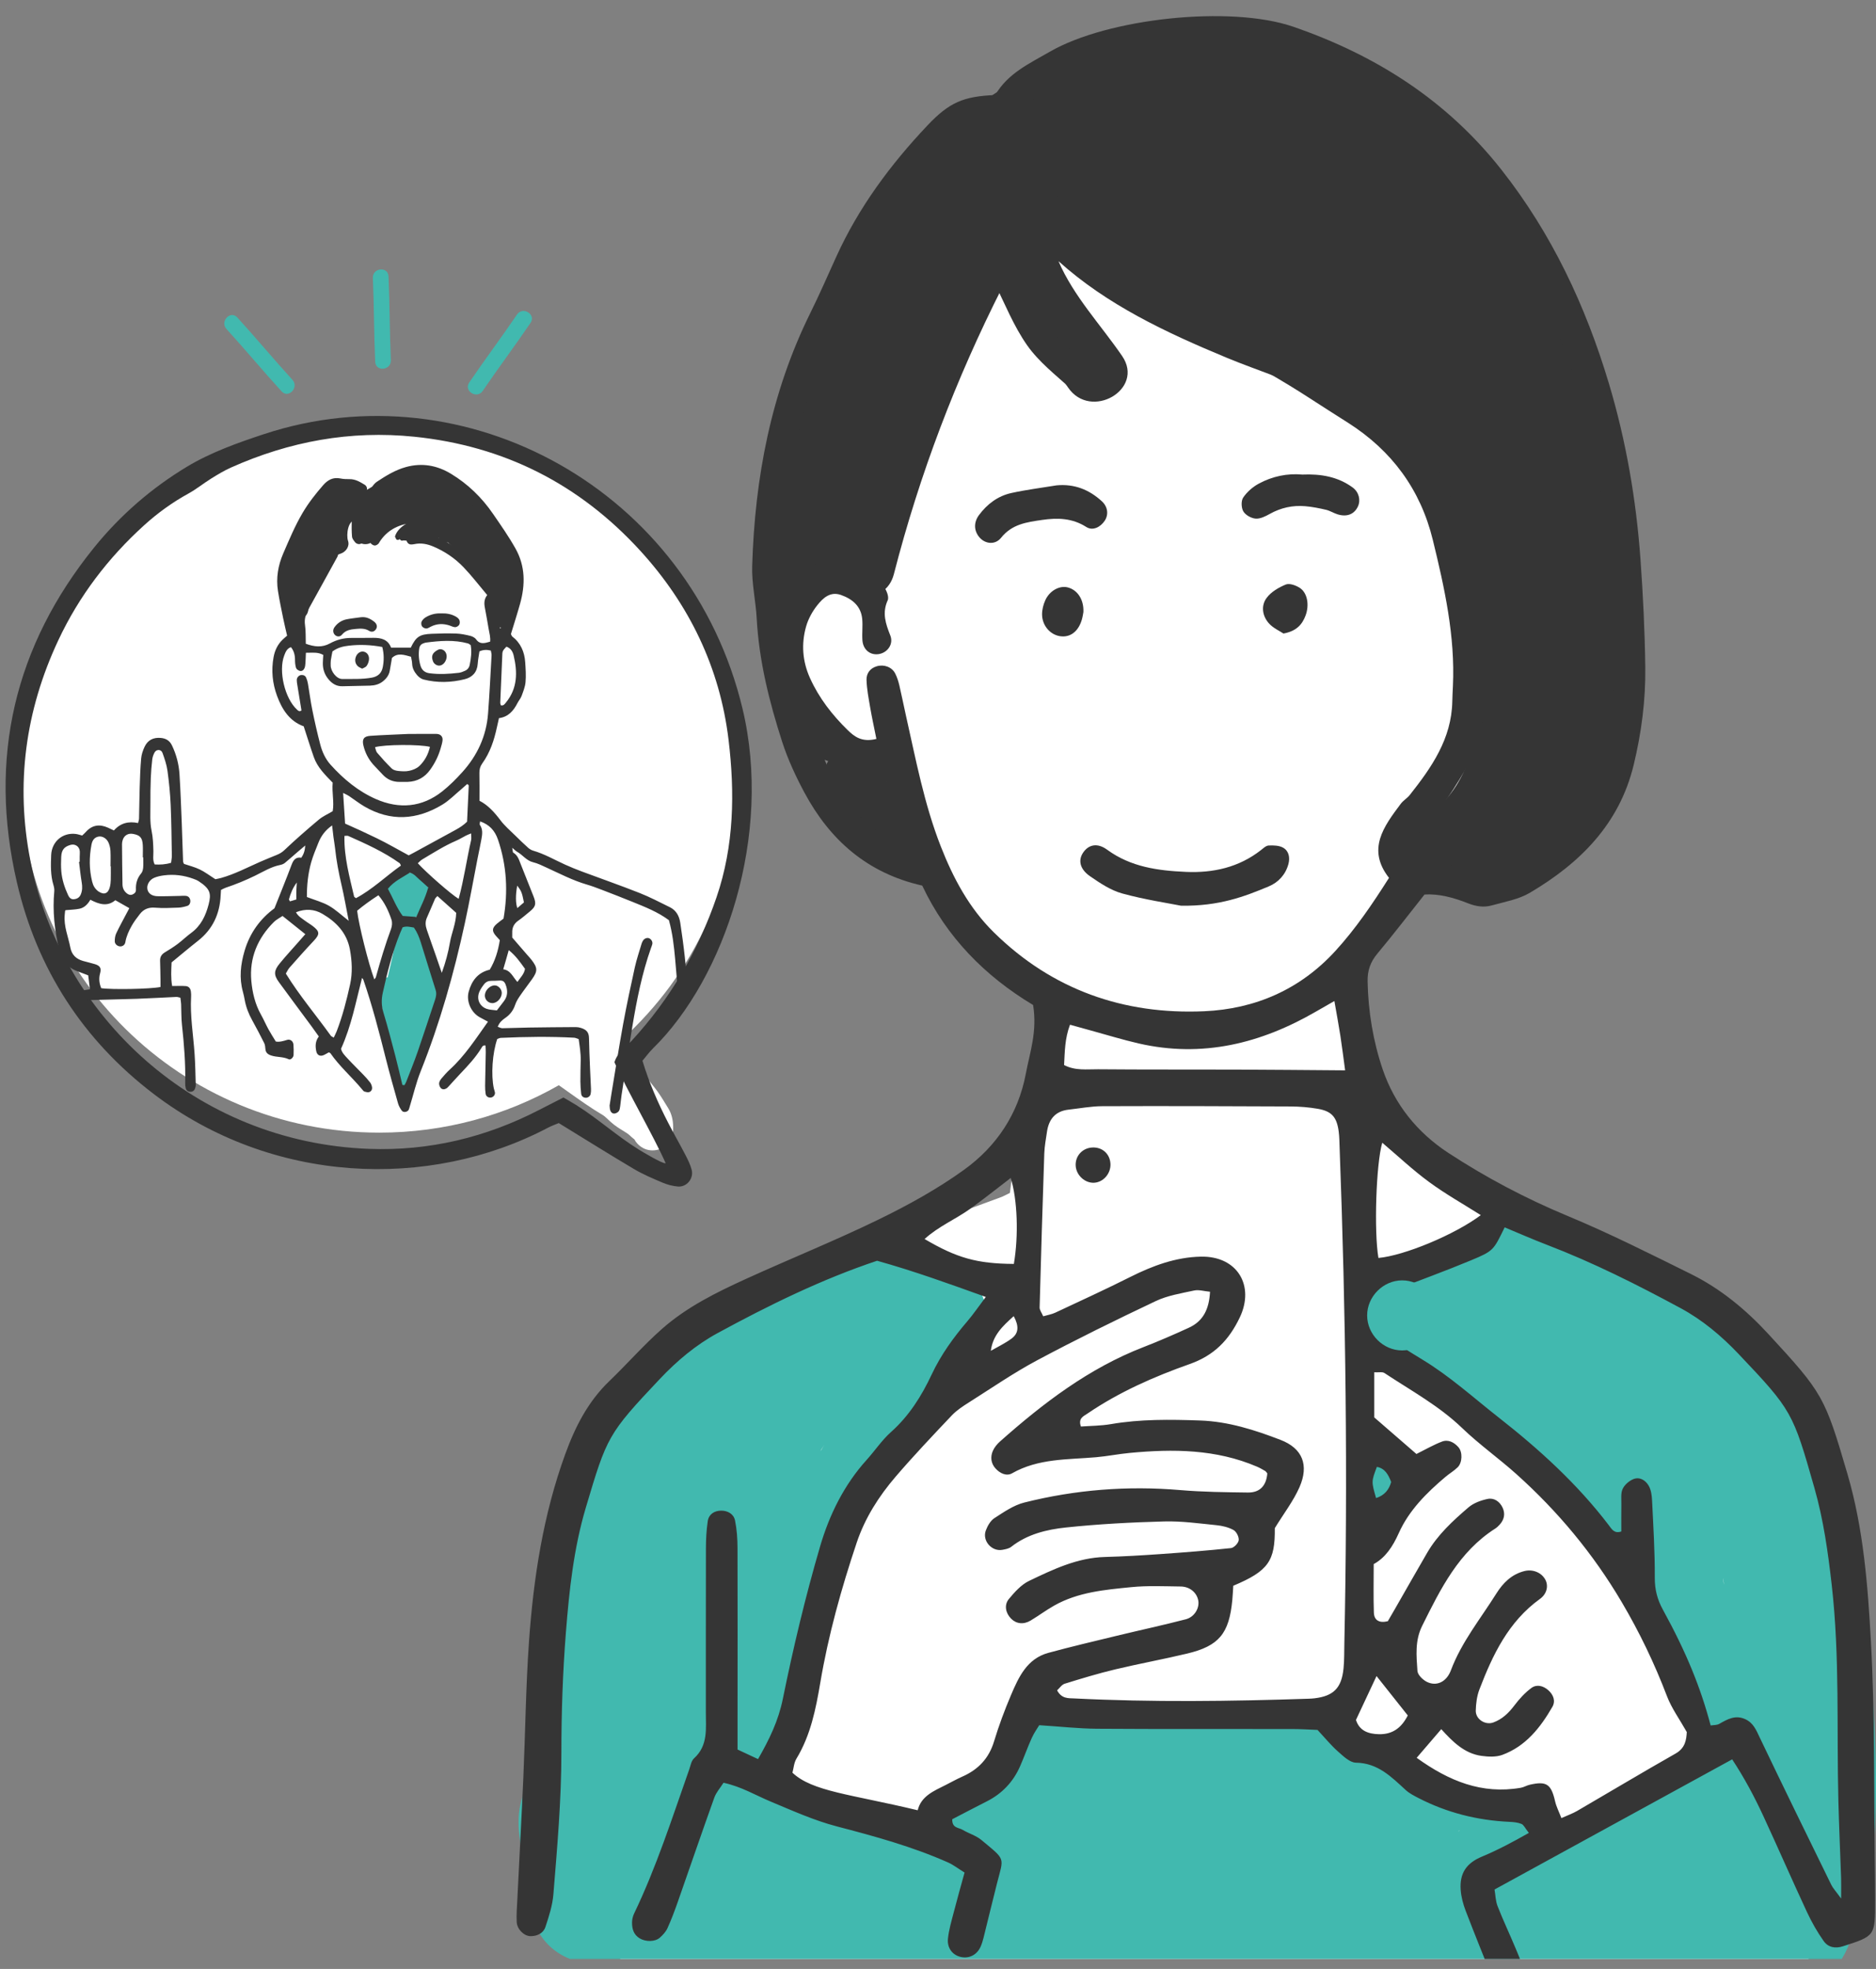 <svg width="183" height="192" viewBox="0 0 183 192" fill="none" xmlns="http://www.w3.org/2000/svg">
<rect x="0" y="0" width="183" height="192" fill="#808080" stroke="none"/>
<g clip-path="url(#clip0_2289_3845)">
<g clip-path="url(#clip1_2289_3845)">
<path d="M108.512 73.471L108.184 73.63L111.419 72.264C110.856 72.497 110.3 72.651 109.699 72.746L113.3 72.263C112.694 72.326 112.111 72.324 111.506 72.266L115.106 72.75C114.241 72.627 113.439 72.4 112.631 72.068L115.866 73.433C115.067 73.069 114.341 72.635 113.642 72.103L116.383 74.221C115.571 73.553 114.86 72.807 114.201 71.989L116.319 74.73C113.78 71.423 112.125 67.421 110.256 63.718C109.354 61.93 108.529 60.063 107.402 58.401C106.364 56.87 105.211 55.276 103.805 54.032C101.109 51.649 99.169 50.87 95.829 49.483L99.065 50.849C98.697 50.682 98.382 50.514 98.049 50.285L100.79 52.403C100.623 52.272 100.474 52.124 100.342 51.959L102.46 54.7C102.27 54.433 102.137 54.193 102.007 53.892L103.373 57.128C103.272 56.815 103.209 56.53 103.164 56.205L103.648 59.805C103.627 59.47 103.631 59.161 103.658 58.827L103.174 62.427C103.257 61.868 103.399 61.357 103.617 60.837L102.251 64.072C102.534 63.5 102.876 62.986 103.261 62.479L101.143 65.22C103.552 62.241 106.293 59.534 107.891 55.995C109.404 52.648 110.543 49.191 111.964 45.816L110.599 49.051C111.189 47.688 111.867 46.385 112.77 45.2L110.653 47.941C111.18 47.286 111.756 46.702 112.413 46.176L109.672 48.294C110.265 47.851 110.883 47.486 111.555 47.173L108.319 48.539C109.168 48.187 110.017 47.953 110.922 47.804L107.322 48.288C108.505 48.136 109.67 48.147 110.852 48.292L107.252 47.808C108.594 48.011 109.867 48.38 111.124 48.889L107.889 47.524C111.017 48.87 113.729 50.921 116.411 52.986L113.67 50.869C117.189 53.591 120.615 56.453 123.38 59.963L121.262 57.222C122.604 58.976 123.732 60.838 124.595 62.873L123.23 59.637C123.893 61.286 124.364 62.975 124.605 64.737L124.121 61.137C124.274 62.479 124.286 63.804 124.135 65.147L124.619 61.546C124.452 62.732 124.174 63.882 123.722 64.992L125.087 61.757C124.869 62.227 124.625 62.655 124.323 63.077L126.441 60.336C126.11 60.733 125.758 61.076 125.361 61.407L128.102 59.289C126.985 60.141 125.763 60.812 124.472 61.362L127.708 59.997C126.283 60.568 124.823 60.958 123.303 61.175L126.904 60.691C125.386 60.875 123.881 60.878 122.364 60.688L125.964 61.172C124.583 60.966 123.262 60.607 121.971 60.072L125.207 61.438C124.095 60.943 123.068 60.341 122.101 59.602L124.843 61.72C123.926 60.982 123.111 60.161 122.374 59.243L124.492 61.984C123.705 60.956 123.054 59.862 122.526 58.68L123.892 61.915C123.395 60.727 123.048 59.512 122.854 58.239L123.338 61.839C123.192 60.681 123.182 59.539 123.321 58.38L122.837 61.98C122.917 61.444 122.995 60.909 123.206 60.407L119.722 66.383L119.895 66.162L117.154 68.28L117.409 68.128L114.174 69.493L114.464 69.439L110.864 69.923L111.173 69.947L107.573 69.463C107.783 69.505 107.985 69.572 108.179 69.666L104.943 68.3C105.357 68.508 105.741 68.739 106.12 69.005L103.379 66.887C104.018 67.381 104.561 67.932 105.066 68.562L102.948 65.82C103.876 67.055 104.558 68.419 105.161 69.836L103.796 66.6C105.848 71.555 107.785 76.731 108.525 82.066L108.041 78.466C108.261 80.247 108.33 82.021 108.206 83.812L108.69 87.413C109.109 89.175 109.917 90.71 111.114 92.019C112.843 94.257 115.313 96.226 118.149 96.872C120.531 97.415 122.969 97.415 125.35 96.872C128.896 96.065 131.42 93.451 133.445 90.648L135.028 88.456C137.788 84.636 137.293 78.656 135.028 74.784C133.824 72.749 132.204 71.13 130.169 69.926C128.056 68.7 125.778 68.084 123.333 68.076C122.009 68.218 120.397 68.28 119.118 68.654C118.367 68.874 117.643 69.234 116.932 69.534C114.864 70.407 113.264 71.419 111.568 72.992C109.954 74.489 108.557 76.387 107.591 78.378C105.872 81.922 104.314 85.883 103.348 89.728C101.925 95.39 101.847 101.368 101.079 107.142L101.563 103.542C101.213 106.084 100.795 108.674 99.796 111.054L101.162 107.819C100.307 109.738 99.253 111.627 98.894 113.715C98.495 116.035 98.284 118.373 97.993 120.706L98.476 117.105C98.347 118.063 98.186 119.011 97.829 119.913L99.194 116.678C99.058 116.976 98.907 117.246 98.714 117.511L100.832 114.77C100.269 115.421 99.608 115.981 98.93 116.508L101.671 114.39C99.992 115.641 98.135 116.578 96.213 117.393L99.448 116.028C96.839 117.11 94.147 117.97 91.52 119.006C89.302 119.881 87.062 120.766 84.938 121.859C83.778 122.457 82.673 123.153 81.48 123.685L84.715 122.319C84.359 122.469 84.003 122.6 83.62 122.66L87.22 122.177C85.517 122.376 83.859 122.422 82.131 122.788C80.901 123.048 79.756 123.536 78.579 123.963C77.323 124.419 76.049 124.811 74.811 125.318C73.351 125.916 71.46 126.548 70.051 127.496C68.767 128.361 67.625 129.411 66.446 130.398L69.188 128.281C68.248 129 67.16 129.516 66.121 130.073C64.108 131.15 62.314 132.404 60.556 133.891C59.388 134.879 58.402 136.214 57.589 137.487C56.551 139.111 56.096 140.75 55.772 142.555C55.208 145.694 54.799 148.869 54.487 152.043C53.643 160.613 53.965 169.256 52.861 177.806L53.344 174.205C53.302 174.523 53.258 174.84 53.212 175.157C52.567 177.557 52.567 179.957 53.212 182.358C53.631 184.12 54.439 185.655 55.637 186.964C58.167 190.239 62.015 192.417 66.272 192.301C92.627 191.582 118.994 191.78 145.335 192.896C152.888 193.216 160.437 193.607 167.983 194.054C172.189 194.303 176.15 191.913 178.619 188.717C181.101 185.504 182.448 180.924 181.043 176.91C180.753 176.08 180.55 175.249 180.416 174.38L180.899 177.98C180.666 176.075 180.784 174.186 181.024 172.288L180.54 175.888C181.244 170.717 182.308 165.585 182.243 160.344C182.204 157.213 181.771 154.123 181.326 151.026C181.027 148.948 180.605 146.885 180.018 144.868C178.442 139.445 175.858 134.12 171.797 130.109C167.514 125.879 162.361 123.829 156.934 121.547C152.436 119.655 147.935 117.769 143.439 115.873L146.674 117.238C143.489 115.888 140.33 114.459 137.55 112.373L140.291 114.491C138.553 113.133 137.065 111.535 135.714 109.797L137.832 112.538C135.525 109.504 133.685 106.156 132.199 102.651L133.565 105.886C132.16 102.5 131.08 98.976 130.569 95.339L131.053 98.94L131.011 98.61C131.081 96.745 130.692 95.006 129.844 93.392C129.298 91.713 128.364 90.26 127.044 89.033C124.695 86.684 120.84 84.915 117.467 85.066C113.964 85.223 110.331 86.374 107.89 89.033C105.552 91.58 103.684 95.037 103.923 98.61C104.7 110.225 107.975 121.314 111.049 132.468C112.408 137.402 113.295 142.57 115.211 147.327C116.042 149.391 116.857 151.504 117.941 153.455C119.055 155.461 120.528 157.264 121.952 159.048C124.115 161.76 126.793 163.812 129.546 165.901C131.646 167.496 133.873 168.893 136.174 170.179C138.403 171.426 140.774 172.482 142.814 174.036L140.073 171.918C140.686 172.411 141.236 172.935 141.73 173.548L139.613 170.807C139.934 171.246 140.198 171.692 140.419 172.188L139.054 168.953C139.21 169.368 139.319 169.773 139.393 170.21L162.03 157.032C154.643 150.42 146.421 144.599 137.477 140.29C129.649 136.519 121.227 133.813 114.236 128.503L116.977 130.621L116.647 130.364C115.42 129.044 113.967 128.11 112.288 127.564C110.674 126.716 108.935 126.327 107.07 126.398C103.447 126.56 100.136 127.798 97.493 130.365C96.222 131.599 94.888 132.758 93.49 133.847L96.231 131.729C93.085 134.134 89.669 136.121 86.024 137.668L89.259 136.302C87.673 136.958 86.051 137.466 84.43 138.022C80.418 139.398 77.072 141.227 74.445 144.626C72.707 146.876 71.689 149.251 71.31 152.069C70.964 154.645 70.879 155.006 71.525 158.061C71.712 158.946 72.026 159.525 72.419 160.456C74.471 165.317 78.431 168.193 83.278 169.937C85.778 170.837 88.538 170.919 91.165 171.176L97.66 171.809L110.17 173.028L124.604 174.436C127.86 174.753 131.954 172.696 134.181 170.469C136.53 168.12 138.299 164.266 138.148 160.892C137.991 157.389 136.841 153.756 134.181 151.315L131.44 149.197C129.328 147.972 127.049 147.355 124.604 147.348C112.8 146.197 100.969 145.196 89.181 143.89L92.781 144.374C91.938 144.258 91.127 144.069 90.333 143.76L93.568 145.125C93.198 144.961 92.856 144.778 92.52 144.552L95.262 146.67C95.036 146.492 94.85 146.32 94.659 146.105L96.776 148.846C96.665 148.709 96.57 148.561 96.491 148.402L97.857 151.637C97.745 151.369 97.686 151.148 97.645 150.86L98.129 154.46C98.113 154.262 98.122 154.065 98.156 153.869L97.672 157.47C97.706 157.279 97.763 157.095 97.844 156.919L96.479 160.155C96.559 159.981 96.658 159.819 96.776 159.669L94.658 162.41C94.859 162.177 95.056 161.987 95.294 161.792L92.553 163.909C92.994 163.595 93.453 163.349 93.946 163.127L90.71 164.492C92.468 163.771 94.317 163.29 96.083 162.579C98.933 161.429 101.78 160.237 104.461 158.725C108.876 156.235 113.014 153.047 116.647 149.519H97.493C101.439 152.585 105.338 155.254 109.839 157.424C113.239 159.063 116.737 160.488 120.187 162.016C127.365 165.195 134.131 169.12 140.355 173.913L137.614 171.795C139.419 173.198 141.173 174.661 142.876 176.186L145.617 178.304C147.172 179.294 148.851 179.829 150.653 179.911C153.54 180.299 156.767 179.93 159.289 178.304C161.247 177.041 162.886 175.403 164.148 173.445C165.138 171.89 165.674 170.212 165.755 168.409C166.159 166.609 166.078 164.809 165.513 163.009C164.916 159.509 162.548 155.832 159.998 153.423C158.008 151.543 155.685 149.93 153.268 148.635C149.8 146.777 146.35 144.911 143.217 142.512L145.959 144.63C144.116 143.186 142.432 141.586 140.986 139.742L143.104 142.483C141.93 140.931 140.989 139.265 140.21 137.483L141.576 140.718C140.2 137.437 139.443 133.985 138.574 130.548C137.72 127.171 136.768 123.819 135.83 120.465C133.898 113.558 131.976 106.615 130.983 99.498L131.467 103.099C131.267 101.607 131.111 100.112 131.011 98.61H103.923C104.498 103.064 105.209 107.272 106.803 111.478C108.435 115.788 110.302 120.091 112.843 123.956C114.306 126.181 115.949 128.317 117.684 130.334C119.501 132.445 121.647 134.093 123.878 135.763C127.759 138.666 132.384 140.371 136.812 142.235C141.388 144.161 145.966 146.082 150.542 148.008L147.307 146.642C149.654 147.634 151.975 148.676 154.029 150.205L151.288 148.087C152.231 148.828 153.067 149.65 153.82 150.584L151.702 147.843C152.667 149.107 153.431 150.473 154.07 151.927L152.705 148.692C154.041 151.872 154.807 155.272 155.267 158.682L154.783 155.082C155.276 159.043 155.267 163.023 154.747 166.981L155.231 163.38C154.741 166.865 154.069 170.327 153.765 173.837C153.664 175 153.632 176.172 153.739 177.335C153.948 179.594 154.167 181.951 154.923 184.111L167.983 166.966C141.666 165.407 115.31 164.604 88.945 164.81C81.387 164.869 73.829 165.007 66.272 165.213L79.333 182.358C80.2 176.259 80.682 170.219 80.905 164.068C81.087 159.028 81.265 153.986 81.932 148.982L81.448 152.582C81.65 151.135 81.805 149.612 82.203 148.204L80.837 151.439C80.905 151.282 80.98 151.157 81.079 151.017L78.961 153.759C79.186 153.489 79.437 153.264 79.71 153.045L76.969 155.163C78.16 154.274 79.507 153.623 80.811 152.919C82.817 151.836 84.56 150.426 86.271 148.915L83.53 151.033C84.06 150.63 84.641 150.342 85.248 150.073L82.012 151.438C83.318 150.891 84.675 150.498 86 150.003C87.192 149.558 88.376 149.045 89.644 148.858L86.044 149.342C88.01 149.106 90.05 149.173 91.916 148.44C95.005 147.226 97.776 145.527 100.81 144.228L97.575 145.594C102.958 143.341 108.783 141.892 113.797 138.83C115.639 137.706 117.386 136.345 118.993 134.913C120.942 133.177 122.27 131.095 123.267 128.732C123.89 127.256 124.347 126.025 124.576 124.461C124.896 122.273 125.12 120.09 125.409 117.903L124.925 121.503C125.042 120.696 125.185 119.899 125.496 119.141L124.13 122.377C125.227 120.092 126.272 117.752 126.87 115.281C127.515 112.614 127.811 109.854 128.167 107.142C128.617 103.707 128.857 100.249 129.307 96.815L128.823 100.415C129.328 96.705 130.535 93.189 131.938 89.729L130.573 92.964C130.965 92.04 131.41 91.156 131.993 90.338L129.875 93.079C130.202 92.659 130.547 92.29 130.958 91.953L128.217 94.07C128.469 93.891 128.709 93.745 128.986 93.607L125.751 94.972C126.044 94.855 126.31 94.776 126.62 94.714L123.02 95.198L123.333 95.164L111.638 74.785L110.055 76.976L135.294 83.812C135.777 76.849 133.865 69.835 131.452 63.369C130.224 60.077 129.07 56.643 127.305 53.599C126.216 51.721 124.877 49.892 123.31 48.39C121.108 46.279 118.1 44.172 115.085 43.425C109.82 42.121 104.419 43.266 100.568 47.229C97.249 50.645 96.434 54.734 96.15 59.245C95.943 62.528 96.523 66.065 97.772 69.116C99.478 73.287 101.484 77.093 104.887 80.195C108.26 83.27 111.98 85.453 116.367 86.772C118.537 87.424 120.877 87.661 123.116 87.862C124.383 87.975 125.642 87.925 126.904 87.78C131.676 87.229 135.971 86.196 140.19 83.741C145.171 80.842 148.542 76.609 150.235 71.111C150.937 68.832 151.216 66.309 151.326 63.948C151.437 61.546 151.012 59.085 150.607 56.736C149.988 53.143 148.442 49.583 146.62 46.449C144.773 43.271 142.371 40.312 139.789 37.699C137.831 35.717 135.679 33.938 133.484 32.227C130.545 29.934 127.602 27.471 124.379 25.565C119.871 22.898 115.081 21.438 109.868 21.107C109.146 21.061 108.428 21.079 107.709 21.151C105.952 21.324 104.104 21.486 102.393 21.966C99.471 22.786 96.989 24.14 94.629 25.963C91.542 28.349 89.033 31.369 87.404 34.934C85.924 38.172 84.823 41.52 83.466 44.801L84.832 41.566C84.19 43.078 83.45 44.522 82.455 45.834L84.573 43.093C83.016 45.034 81.367 46.789 79.872 48.807C79.104 49.843 78.696 50.793 78.179 52.018C77.712 53.125 77.246 54.064 77.054 55.226C76.837 56.547 76.57 57.978 76.542 59.319C76.515 60.628 76.818 62.121 77.044 63.406C77.329 65.034 78.098 66.683 78.891 68.119C80.171 70.437 82.203 72.238 84.377 73.675C85.886 74.672 87.692 75.208 89.352 75.906L86.117 74.541C86.576 74.757 86.985 75 87.392 75.305L84.651 73.187C85.124 73.589 85.529 74.024 85.912 74.512L83.794 71.771C85.533 74.169 86.692 77.043 88.022 79.678C89.343 82.296 90.562 85.024 92.228 87.447C95.271 91.871 98.821 95.399 103.812 97.506C106.58 98.674 109.134 99.341 112.227 99.406C115.855 99.483 118.978 98.418 122.184 96.86C125.102 95.442 127.573 91.799 128.408 88.766C129.301 85.524 128.898 81.207 127.043 78.33C125.178 75.438 122.402 72.892 118.948 72.105L115.348 71.621C112.903 71.629 110.624 72.246 108.512 73.471L108.512 73.471Z" fill="white"/>
<path d="M83.11 134.992C85.317 135.456 87.571 135.719 89.82 135.49L88.068 122.548C83.716 123.531 81.038 127.6 79.129 131.327C79.87 130.403 80.028 130.194 79.605 130.698C79.475 130.845 79.338 130.985 79.195 131.119C80.033 130.511 80.17 130.407 79.606 130.809C79.389 130.956 79.172 131.1 78.953 131.243C77.845 131.988 76.719 132.767 75.812 133.753C74.141 135.57 73.015 137.595 72.052 139.835C68.224 148.735 64.96 157.846 62.396 167.192H75.103C74.858 165.72 75.183 168.469 75.083 167.1C75.05 166.637 75.001 166.176 74.976 165.713C74.928 164.785 74.922 163.856 74.951 162.928C74.98 161.997 75.045 161.066 75.134 160.138C75.179 159.672 75.234 159.208 75.287 158.743C75.445 157.37 75.062 160.118 75.306 158.636C75.866 155.224 76.407 151.793 77.212 148.428C77.584 146.87 78.056 145.357 78.608 143.855C79.11 142.488 77.939 145.21 78.598 143.915C78.785 143.547 78.961 143.177 79.161 142.815C79.559 142.091 80.098 141.447 80.495 140.731C79.723 142.125 80.117 141.223 80.486 140.79C80.752 140.478 81.025 140.173 81.3 139.87C81.851 139.263 82.417 138.67 82.97 138.066C84.356 136.552 85.677 134.951 86.785 133.221C88.207 131.001 87.817 127.906 86.27 125.903C84.663 123.823 81.923 122.847 79.344 123.542C70.41 125.95 63 132.648 58.73 140.747C53.894 149.917 52.752 160.512 53.271 170.735C53.338 172.054 53.477 173.375 53.461 174.696C53.462 174.624 53.428 175.571 53.426 175.57C53.34 175.55 53.783 173.878 53.429 175.324C53.366 175.584 53.289 175.838 53.204 176.09C52.878 177.052 53.13 176.313 53.36 175.809C51.835 179.147 50.215 182.981 51.696 186.66C52.362 188.314 53.127 189.663 54.724 190.598C56.137 191.424 58.218 191.774 59.802 191.262C61.396 190.746 62.934 189.758 63.739 188.234C64.627 186.554 64.656 185.019 64.403 183.157C64.077 180.747 63.751 178.337 63.424 175.928L55.319 184.033C62.686 187.126 70.37 188.909 78.295 189.816C79.685 189.975 81.245 189.207 82.287 188.401C83.376 187.56 84.335 186.358 84.649 184.978C84.913 183.82 84.913 182.633 84.649 181.475C84.335 180.096 82.971 178.111 81.621 177.537L71.997 173.449C70.371 172.758 68.71 172.206 66.92 172.785C65.254 173.324 63.927 174.315 62.983 175.813C62.784 176.127 62.551 176.424 62.357 176.74C63.259 175.274 62.816 176.136 62.428 176.546C62.214 176.772 61.991 176.988 61.761 177.197C60.689 178.171 62.47 176.755 61.935 177.104C61.357 177.48 60.788 177.834 60.18 178.16C59.119 178.728 61.622 177.718 60.382 178.077C60.023 178.18 59.672 178.304 59.311 178.401C57.097 178.999 55.317 180.797 54.709 183.003C54.139 185.073 54.626 187.994 56.404 189.414C58.992 191.48 61.825 193.081 65.132 193.666C68.062 194.183 70.933 194.305 73.883 193.945C77.087 193.553 80.208 192.86 83.375 192.259C83.977 192.144 85.087 191.735 85.671 191.866L84.838 191.977C85.067 191.948 85.297 191.923 85.527 191.9C85.908 191.862 86.29 191.829 86.673 191.807C87.359 191.766 88.046 191.753 88.733 191.775C89.114 191.787 89.493 191.824 89.874 191.844C91.231 191.917 88.488 191.6 89.942 191.877L93.445 179.17L85.853 177.81C84.073 177.491 82.386 177.531 80.776 178.474C79.409 179.274 78.106 180.841 77.748 182.412C76.986 185.759 78.754 189.704 82.35 190.517C88.886 191.994 95.528 193.024 102.198 193.654C108.356 194.235 114.511 194.295 120.69 194.264C123.893 194.247 127.098 194.247 130.297 194.422C131.815 194.505 133.33 194.629 134.839 194.808C135.29 194.861 136.373 195.123 134.695 194.782C134.992 194.843 135.306 194.87 135.608 194.914C136.52 195.048 137.431 195.188 138.344 195.318C141.705 195.794 145.073 196.26 148.469 195.9C151.751 195.552 154.931 194.841 158.155 194.173C159.006 193.996 159.86 193.849 160.715 193.693C161.569 193.536 160.774 193.98 160.241 193.747C160.504 193.862 161.195 193.644 161.518 193.621C162.366 193.56 163.22 193.541 164.069 193.589C164.044 193.587 164.883 193.692 164.92 193.656C163.877 193.503 163.718 193.487 164.443 193.609L164.828 193.686C169.197 194.587 173.338 195.609 177.466 193.171C179.884 191.743 181.388 188.494 180.494 185.73C179.571 182.877 177.149 181.021 174.141 180.893C171.48 180.78 168.803 181.204 166.201 181.731C165.027 181.97 163.861 182.248 162.69 182.503C161.717 182.715 160.642 182.785 159.696 183.079C160.852 182.932 161.077 182.899 160.37 182.981C160.128 183.007 159.886 183.028 159.644 183.045C159.279 183.07 158.913 183.087 158.547 183.094C158.061 183.102 157.574 183.092 157.088 183.06C156.847 183.045 156.606 183.024 156.366 182.998C157.52 183.166 157.748 183.192 157.051 183.075C156.705 182.994 156.355 182.931 156.012 182.836C155.786 182.773 155.562 182.704 155.34 182.627C154.696 182.387 154.896 182.478 155.942 182.901C155.611 182.639 155.099 182.438 154.728 182.224C154.175 181.834 154.341 181.967 155.225 182.621C155.046 182.467 154.874 182.305 154.708 182.136L151.801 193.148C156.327 191.64 160.747 189.654 164.786 187.106C166.94 185.747 168.832 184.089 170.92 182.647C169.101 184.421 166.764 184.366 163.908 182.481C164.08 182.659 164.246 182.842 164.405 183.031C164.588 183.243 164.766 183.459 164.941 183.678C164.343 182.894 164.252 182.784 164.667 183.35C165.281 184.293 165.878 185.221 166.395 186.224L170.332 176.544C163.792 178.137 157.192 179.48 150.546 180.552C148.904 180.816 147.26 181.063 145.613 181.297C144.319 181.481 146.614 181.213 146.01 181.226C144.777 181.253 146.742 181.283 146.745 181.399C146.602 181.376 146.462 181.344 146.324 181.303C145.813 181.154 146.128 181.294 147.269 181.722C149.332 183.074 150.321 186.101 149.349 188.424C149.15 189.033 148.818 189.566 148.353 190.023L147.385 190.775C147.385 190.717 147.971 190.441 148.018 190.416C148.365 190.233 148.713 190.059 149.045 189.848C151.243 188.45 153.204 185.778 152.872 183.034C152.662 181.305 152.299 179.621 150.942 178.375C149.656 177.194 148.065 176.438 146.283 176.445C145.363 176.449 144.46 176.386 143.544 176.308C142.895 176.252 145.152 176.581 143.627 176.289C143.143 176.197 142.662 176.089 142.186 175.965C141.365 175.75 140.574 175.472 139.777 175.186C138.391 174.689 141.111 175.853 139.801 175.181C139.425 174.988 139.046 174.806 138.675 174.602C137.176 173.776 135.817 172.741 134.434 171.741C132.679 170.471 130.928 169.492 128.914 168.675C125.039 167.103 120.61 167.288 116.496 167.172L104.658 166.839C101.633 166.754 99.23 168.969 98.304 171.676C98.23 171.905 98.148 172.133 98.061 172.357C98.503 171.344 98.579 171.151 98.29 171.777C98.057 172.201 97.846 172.63 97.588 173.04C97.395 173.346 97.167 173.631 96.976 173.936C98.023 172.265 97.234 173.57 96.837 173.982C96.5 174.331 96.138 174.644 95.78 174.97C94.908 175.766 97.045 174.161 95.961 174.814C95.547 175.063 95.151 175.333 94.723 175.561C94.511 175.674 94.295 175.782 94.076 175.883C95.101 175.468 95.292 175.385 94.648 175.635C91.552 176.82 89.465 179.412 89.928 182.864C90.367 186.129 93.092 188.493 96.4 188.578C101.869 188.717 107.34 188.856 112.8 189.231C115.602 189.423 118.4 189.676 121.188 190.024C121.496 190.062 121.806 190.112 122.115 190.143C121.943 190.125 120.565 189.918 121.754 190.099C122.37 190.194 122.987 190.282 123.603 190.382C124.988 190.606 126.37 190.857 127.744 191.139C138.99 193.447 149.996 197.549 161.611 195.027C164.796 194.335 167.734 192.898 170.673 191.534C170.923 191.419 171.174 191.307 171.423 191.191C172.752 190.572 169.99 191.718 171.354 191.213C171.983 190.98 172.605 190.743 173.252 190.563C173.506 190.492 173.763 190.438 174.018 190.371C175.163 190.072 172.805 190.428 173.621 190.393C174.361 190.362 175.053 190.349 175.791 190.438C177.176 190.606 178.746 189.824 179.783 189.023C180.813 188.228 181.937 186.939 182.144 185.601C183.947 173.975 182.588 162.363 180.936 150.799C180.134 145.185 178.267 140.115 174.785 135.607C173.175 133.524 171.398 131.625 169.494 129.808C167.541 127.945 165.57 126.056 163.321 124.545C161.107 123.058 158.538 122.399 155.964 121.883C155.435 121.777 154.906 121.671 154.381 121.541C154.16 121.486 152.977 121.3 152.895 121.092C152.854 120.987 154.527 121.947 153.654 121.396C153.543 121.327 152.894 121.028 152.914 120.944C152.914 120.941 154.332 122.03 153.598 121.41C152.797 120.734 154.51 122.775 153.931 121.781C151.341 117.342 145.22 117.705 142.552 121.781C142.17 122.348 142.296 122.198 142.932 121.33C142.772 121.513 142.602 121.688 142.424 121.854C141.907 122.301 142.065 122.185 142.899 121.505C142.697 121.642 142.488 121.769 142.273 121.885C141.653 122.19 141.843 122.118 142.845 121.667C142.615 121.749 142.382 121.819 142.145 121.877C141.449 122.019 141.672 121.999 142.816 121.818C142.572 121.838 142.329 121.844 142.085 121.837C139.302 121.831 136.368 123.877 135.731 126.674C135.073 129.566 136.179 132.549 138.759 134.115C140.886 135.406 143.009 136.706 145.085 138.079C146.1 138.749 147.104 139.437 148.09 140.149C148.602 140.518 149.094 140.951 149.626 141.289C149.197 141.016 148.539 140.436 149.344 141.081C149.591 141.279 149.837 141.478 150.081 141.68C151.915 143.2 153.652 144.843 155.205 146.65C155.407 146.886 155.606 147.124 155.802 147.366C156.477 148.196 155.765 147.469 155.574 147.06C155.82 147.587 156.321 148.093 156.644 148.585C157.331 149.634 157.94 150.726 158.487 151.854L168.836 143.869C167.804 142.966 166.826 142.008 165.924 140.974C165.744 140.768 165.571 140.556 165.392 140.348C164.478 139.284 166.008 141.222 165.536 140.549C165.102 139.931 164.665 139.323 164.257 138.686L153.909 146.671C154.649 147.478 155.371 148.301 156.067 149.147C156.241 149.359 156.414 149.572 156.585 149.785C157.018 150.334 156.927 150.213 156.314 149.422C156.513 149.877 157.001 150.335 157.294 150.741C158.536 152.462 159.684 154.25 160.732 156.095C161.24 156.988 161.724 157.894 162.184 158.812C162.43 159.301 162.668 159.794 162.9 160.291C163.101 160.721 163.268 161.432 163.573 161.789C163.179 160.844 163.117 160.698 163.387 161.351C163.49 161.604 163.592 161.858 163.692 162.113C163.892 162.623 164.084 163.136 164.27 163.651C164.641 164.682 164.978 165.724 165.293 166.773C166.284 170.07 169.958 172.489 173.399 171.375C176.731 170.296 179.063 166.805 178.001 163.27C175.097 153.609 170.038 144.785 163.227 137.353C161.008 134.931 157.057 134.92 154.576 136.837C152.083 138.763 151.097 142.552 152.879 145.337C154.727 148.227 156.933 150.927 159.518 153.187C162.009 155.366 165.466 155.79 168.169 153.702C170.881 151.607 171.321 148.201 169.866 145.202C164.881 134.932 154.85 128.466 145.41 122.737L142.085 135.015C146.987 135.025 151.278 132.483 153.93 128.432H142.552C144.17 131.206 146.704 132.874 149.678 133.902C151.359 134.483 153.147 134.661 154.862 135.107C155.275 135.215 155.674 135.369 156.085 135.479C156.825 135.678 154.751 134.797 155.485 135.231C155.709 135.364 155.948 135.475 156.173 135.609C156.397 135.744 156.608 135.902 156.832 136.036C157.552 136.47 155.803 135.17 156.443 135.72C156.895 136.108 157.348 136.49 157.788 136.892C159.507 138.465 161.216 140.061 162.808 141.763C163.183 142.164 163.551 142.572 163.91 142.989C164.089 143.196 164.262 143.409 164.439 143.618C164.977 144.253 164.228 143.786 164.17 143.25C164.208 143.598 164.906 144.27 165.113 144.584C165.451 145.096 165.767 145.621 166.061 146.158C166.275 146.551 166.437 147.082 166.704 147.441C166.027 146.532 166.344 146.52 166.542 147.076C166.639 147.35 166.742 147.621 166.833 147.897C167.248 149.141 167.555 150.417 167.803 151.703C167.913 152.277 168.01 152.855 168.1 153.433C168.145 153.722 168.186 154.012 168.229 154.302C168.368 155.248 167.981 154.139 168.17 153.857C168.016 154.087 168.356 155.325 168.394 155.63C168.482 156.334 168.569 157.038 168.656 157.742C168.972 160.328 169.271 162.917 169.497 165.512C169.757 168.492 169.924 171.481 169.915 174.472C169.91 175.883 169.866 177.295 169.773 178.703C169.722 179.485 169.655 180.266 169.573 181.046C169.543 181.33 169.445 181.71 169.466 181.982L169.577 181.164C169.533 181.476 169.487 181.787 169.437 182.098L175.791 177.26C172.983 176.921 170.069 177.608 167.473 178.659C166.054 179.233 164.659 179.857 163.273 180.506C162.774 180.74 162.277 180.975 161.775 181.201C161.594 181.283 160.472 181.931 161.435 181.357C162.344 180.815 161.317 181.387 161.055 181.481C159.886 181.898 158.684 182.217 157.464 182.45C157.342 182.473 156.397 182.581 156.385 182.633C156.402 182.561 158.099 182.468 156.831 182.559C156.099 182.611 155.372 182.679 154.637 182.701C153.46 182.736 152.28 182.709 151.104 182.631C150.516 182.592 149.927 182.541 149.341 182.478L148.901 182.429C148.316 182.356 148.316 182.358 148.9 182.434C149.484 182.514 149.484 182.512 148.902 182.428L148.467 182.36C143.108 181.496 137.911 179.89 132.618 178.723C126.871 177.457 120.997 176.707 115.135 176.228C108.903 175.719 102.649 175.559 96.4 175.4L98.151 188.342C104.327 185.978 108.86 181.47 111.012 175.179L104.658 180.017L116.496 180.35C118.418 180.404 120.35 180.411 122.269 180.549C122.493 180.564 122.715 180.582 122.938 180.604C123.527 180.67 123.53 180.667 122.947 180.596C122.366 180.515 122.367 180.523 122.949 180.622C123.239 180.679 123.528 180.746 123.814 180.823C124.045 180.886 124.904 181.304 125.04 181.228L124.202 180.884C124.443 180.999 124.681 181.12 124.915 181.248C127.924 182.887 130.398 185.291 133.532 186.738C137.565 188.6 141.82 189.641 146.283 189.623L139.694 183.034C139.857 184.666 140.416 183.401 141.371 179.239L142.394 178.469C142.408 178.538 141.769 178.83 141.693 178.87C141.026 179.225 140.484 179.576 139.876 180.046C137.365 181.985 135.873 185.358 136.939 188.521C137.908 191.393 140.264 193.485 143.241 194.106C145.812 194.642 148.208 194.144 150.762 193.766C158.519 192.621 166.218 191.107 173.836 189.252C178.161 188.198 179.654 183.225 177.773 179.572C177.196 178.45 176.545 177.378 175.799 176.359C174.605 174.727 173.384 173.027 171.652 171.919C169.237 170.375 165.93 170.393 163.493 171.894C162.92 172.247 162.401 172.705 161.873 173.118C161.682 173.267 160.781 173.953 161.606 173.336C162.396 172.745 161.595 173.341 161.436 173.46C161.154 173.67 160.87 173.878 160.584 174.082C158.583 175.511 156.479 176.796 154.295 177.926C153.733 178.216 153.166 178.497 152.594 178.766C152.276 178.916 151.957 179.062 151.636 179.206C151.449 179.289 150.527 179.683 151.456 179.292C152.487 178.859 151.185 179.395 151.073 179.44C150.811 179.543 150.549 179.643 150.286 179.742C149.628 179.989 148.964 180.219 148.297 180.441C143.704 181.971 141.694 187.834 145.39 191.454C149.231 195.217 154.734 196.655 160.007 196.194C162.697 195.959 165.32 195.404 167.949 194.818C169.189 194.541 170.432 194.304 171.683 194.082C172.567 193.926 170.359 194.185 171.255 194.149C171.549 194.137 171.845 194.096 172.139 194.079C172.807 194.04 173.472 194.042 174.14 194.071L170.815 181.793C169.667 182.471 172.032 181.438 171.193 181.662C170.35 181.887 172.98 181.644 171.661 181.612C171.41 181.606 171.15 181.592 170.898 181.592C169.55 181.592 172.163 181.854 171.283 181.639C169.975 181.32 168.638 181.007 167.309 180.796C163.633 180.212 160.233 180.45 156.572 181.094C153.776 181.585 151.023 182.282 148.225 182.761C147.721 182.847 147.226 182.671 148.685 182.699C148.411 182.694 148.1 182.762 147.822 182.784C147.077 182.845 146.329 182.87 145.582 182.863C144.043 182.847 142.538 182.619 141.009 182.499C142.951 182.652 140.718 182.446 140.251 182.377C139.567 182.275 138.883 182.172 138.198 182.075C136.208 181.794 134.216 181.531 132.212 181.372C129.179 181.131 126.136 181.08 123.095 181.078C116.979 181.075 110.88 181.159 104.775 180.695C103.134 180.571 101.495 180.418 99.859 180.236C98.935 180.133 97.969 180.078 97.058 179.896C97.227 179.93 98.608 180.115 97.412 179.94C96.947 179.872 96.481 179.806 96.016 179.736C92.606 179.218 89.218 178.57 85.853 177.81L82.35 190.517L89.942 191.877C91.722 192.196 93.408 192.155 95.019 191.213C96.385 190.413 97.689 188.846 98.047 187.275C98.786 184.027 97.066 179.858 93.445 179.17C89.662 178.45 86.183 178.575 82.397 179.126C79.578 179.536 76.814 180.228 74.009 180.718C73.761 180.762 73.512 180.8 73.263 180.842C72.098 181.038 74.532 180.704 73.693 180.789C73.121 180.847 72.551 180.913 71.976 180.949C70.837 181.021 69.691 181.029 68.552 180.936C68.368 180.921 67.088 180.769 68.311 180.926C69.523 181.081 68.279 180.894 68.089 180.853C67.55 180.739 67.017 180.594 66.494 180.418C66.271 180.343 65.438 180.004 66.429 180.425C67.482 180.871 66.457 180.417 66.226 180.293C65.714 180.02 64.135 178.829 65.722 180.096L62.815 191.108C67.65 189.803 71.701 186.683 74.361 182.464L65.346 184.828L74.969 188.916L78.295 176.638C77.956 176.599 77.266 176.653 76.957 176.477C77.966 176.614 78.105 176.631 77.374 176.527L76.929 176.46C76.041 176.324 75.155 176.172 74.273 176.004C72.507 175.668 70.754 175.27 69.016 174.81C65.539 173.892 62.138 172.717 58.822 171.326C56.732 170.448 53.91 171.521 52.411 173.02C50.581 174.851 50.389 177.012 50.717 179.431C51.043 181.841 51.37 184.25 51.696 186.66L64.403 183.157C64.399 183.145 64.118 182.542 64.164 182.458C64.207 182.38 64.2 184.306 64.318 183.146C64.321 183.113 63.977 184.638 64.22 183.998C64.308 183.767 64.349 183.51 64.427 183.273C64.487 183.088 64.558 182.908 64.622 182.725C64.985 181.697 64.487 183.093 64.417 183.198C64.919 182.442 65.227 181.334 65.559 180.517C66.561 178.048 66.728 175.355 66.567 172.718C66.293 168.218 66.204 163.713 66.683 159.222C66.707 159.003 66.737 158.783 66.758 158.564C66.846 157.656 66.553 159.903 66.695 159.002C66.774 158.494 66.848 157.986 66.936 157.479C67.139 156.324 67.382 155.175 67.671 154.038C67.924 153.044 68.213 152.059 68.539 151.087C68.725 150.53 68.925 149.977 69.136 149.429C69.241 149.159 69.339 148.87 69.464 148.61C69.378 148.789 68.849 149.999 69.231 149.189C70.033 147.486 70.921 145.84 71.979 144.28C72.217 143.929 72.469 143.588 72.713 143.241C73.362 142.323 71.79 144.378 72.688 143.285C73.301 142.539 73.949 141.822 74.631 141.138C75.333 140.435 76.269 139.841 76.906 139.093C76.855 139.152 75.567 140.08 76.424 139.466C76.618 139.327 76.81 139.185 77.005 139.049C77.445 138.742 77.895 138.45 78.354 138.172C79.159 137.685 80.124 137.012 81.04 136.768C80.986 136.782 79.449 137.388 80.456 137.022C80.681 136.94 80.903 136.853 81.128 136.774C81.694 136.575 82.268 136.405 82.847 136.249L75.406 126.57C75.262 126.801 75.113 127.028 74.957 127.251C74.631 127.697 74.642 127.693 74.988 127.239C75.782 126.515 74.771 127.486 74.605 127.68C74.026 128.352 73.419 128.999 72.816 129.649C71.41 131.162 70.07 132.72 68.876 134.41C66.615 137.612 65.284 141.539 64.409 145.332C62.5 153.602 60.991 162.246 62.395 170.695C62.846 173.406 66.092 175.651 68.749 175.532C71.654 175.402 74.311 173.58 75.103 170.695C77.374 162.418 79.998 154.019 83.552 146.191C82.847 147.744 83.422 146.501 83.586 146.125C83.797 145.641 84.011 145.158 84.245 144.685C84.419 144.33 84.601 143.979 84.799 143.637C84.929 143.41 85.066 143.187 85.21 142.969C85.607 142.401 85.495 142.533 84.874 143.364C85.04 143.231 85.577 142.705 85.682 142.525C84.848 143.136 84.713 143.241 85.278 142.84C85.495 142.694 85.713 142.549 85.931 142.406C86.984 141.696 88.075 140.966 88.923 140.016C90.21 138.574 91.12 136.991 92.079 135.342C92.23 135.082 92.382 134.824 92.546 134.572C92.651 134.409 92.761 134.248 92.875 134.091C92.146 134.997 91.95 135.258 92.288 134.874C92.378 134.769 92.473 134.67 92.573 134.574C93.061 134.139 92.827 134.314 91.871 135.099C92.713 134.573 90.042 135.6 91.571 135.255C94.769 134.532 96.706 131.112 96.291 128.025C95.892 125.059 93.086 121.98 89.82 122.312C89.066 122.389 88.314 122.43 87.556 122.401C87.301 122.392 86.894 122.278 86.651 122.339C87.577 122.479 87.786 122.505 87.28 122.418C87.057 122.38 86.834 122.336 86.613 122.284C83.249 121.577 79.332 123.271 78.508 126.886C77.755 130.19 79.503 134.233 83.11 134.992L83.11 134.992Z" fill="#41B9AF"/>
<path d="M134.748 147.857C136.594 147.857 138.164 146.287 138.164 144.441C138.164 142.588 136.6 141.024 134.748 141.024C132.901 141.024 131.331 142.595 131.331 144.441C131.331 146.294 132.895 147.857 134.748 147.857Z" fill="#41B9AF"/>
<path fill-rule="evenodd" clip-rule="evenodd" d="M154.167 33.78C152.562 29.764 149.438 23.294 145.402 18.911C145.831 17.927 145.732 16.755 144.675 15.798C139.946 11.507 134.955 8.715 129.594 7.104C125.545 0.921 113.273 2.733 107.425 5.864C107.359 5.899 107.311 5.944 107.249 5.981C101.748 6.718 95.21 8.454 93.873 13.077C93.815 13.117 93.756 13.14 93.698 13.185C82.026 22.128 73.013 40.49 75.823 55.371C76.389 58.371 80.05 58.043 81.322 55.952C82.052 58.535 86.369 59.199 87.197 55.981C89.715 46.203 93.239 36.971 97.765 28.029C99.412 31.585 101.963 34.539 104.195 37.797C106.404 41.02 111.693 37.972 109.463 34.718C107.384 31.685 104.716 28.875 103.252 25.467C107.978 29.714 113.67 32.397 119.659 34.883C125.726 37.402 135.386 39.813 138.36 46.338C138.96 47.653 140.049 48.059 141.108 47.877C143.113 56.472 147.186 71.206 140.973 78.027C140.858 78.153 140.773 78.285 140.683 78.415C137.697 77.759 135.457 82.244 138.539 84.037C153.941 92.993 158.062 71.812 158.862 60.955C159.542 51.72 157.584 42.328 154.167 33.78Z" fill="#353535"/>
<path fill-rule="evenodd" clip-rule="evenodd" d="M89.065 82.412C88.315 79.962 87.618 77.285 85.823 75.366C85.427 74.942 84.873 74.942 84.43 75.167C84.146 75.075 83.849 75.012 83.534 74.982C83.448 74.813 83.318 74.656 83.135 74.524C82.921 74.37 82.736 74.273 82.569 74.064C81.654 72.921 80.077 74.375 80.652 75.543C80.851 75.945 81.073 76.33 81.31 76.703C81.372 76.833 81.45 76.956 81.545 77.063C82.526 78.511 83.743 79.785 84.885 81.118C85.489 82.029 86.174 82.879 87.025 83.599C87.902 84.34 89.448 83.664 89.065 82.412Z" fill="#353535"/>
<path fill-rule="evenodd" clip-rule="evenodd" d="M182.913 185.349C182.911 184.043 182.9 182.738 182.883 181.434C182.792 174.314 182.899 167.195 182.505 160.076C182.199 154.554 181.779 149.075 180.216 143.735C178.005 136.18 177.817 135.849 172.502 130.087C170.299 127.698 167.831 125.661 164.927 124.224C160.972 122.268 157.023 120.277 152.954 118.586C148.856 116.883 144.972 114.839 141.275 112.418C138.236 110.428 136.035 107.68 134.879 104.281C133.947 101.538 133.467 98.647 133.407 95.708C133.385 94.632 133.683 93.8 134.367 92.982C135.905 91.142 137.364 89.238 138.955 87.232C140.35 87.133 141.798 87.529 143.181 88.076C143.977 88.392 144.737 88.508 145.52 88.29C146.771 87.94 148.121 87.712 149.215 87.069C154.119 84.18 157.963 80.367 159.361 74.596C160.12 71.461 160.536 68.271 160.494 65.054C160.449 61.546 160.278 58.034 160.025 54.534C159.605 48.714 158.62 42.981 156.943 37.387C154.677 29.825 151.366 22.773 146.453 16.54C141.135 9.79 134.224 5.385 126.149 2.605C120.025 0.495 108.065 1.776 102.412 5.042C100.436 6.183 98.291 7.16 97.086 9.266C93.971 9.394 92.599 9.983 90.468 12.235C86.86 16.049 83.762 20.224 81.578 25.031C80.747 26.857 79.948 28.699 79.058 30.496C75.201 38.287 73.632 46.607 73.373 55.213C73.322 56.901 73.722 58.597 73.814 60.295C74.037 64.438 75.038 68.424 76.3 72.341C76.851 74.046 77.621 75.704 78.47 77.287C80.956 81.919 84.61 85.149 89.962 86.358C92.322 91.372 96.082 95.187 100.777 98.001C101.198 100.611 100.454 102.631 100.069 104.689C99.331 108.632 97.199 111.798 94.024 114.082C91.436 115.945 88.596 117.512 85.722 118.911C81.488 120.972 77.109 122.732 72.822 124.686C69.897 126.017 66.995 127.447 64.569 129.591C62.769 131.18 61.179 133.005 59.443 134.671C57.36 136.671 56.109 139.125 55.134 141.809C52.988 147.715 52.044 153.847 51.603 160.063C51.291 164.464 51.247 168.883 51.053 173.293C50.876 177.303 50.656 181.311 50.46 185.32C50.425 186.02 50.367 186.723 50.404 187.421C50.442 188.132 51.118 188.799 51.759 188.802C52.406 188.804 53.002 188.514 53.202 187.913C53.548 186.876 53.894 185.801 53.982 184.72C54.356 180.124 54.762 175.531 54.762 170.906C54.761 166.998 54.895 163.08 55.202 159.185C55.525 155.092 55.959 151.008 57.142 147.026C59.205 140.088 59.293 139.836 64.362 134.47C66.031 132.703 67.884 131.146 70.001 129.995C75.025 127.264 80.158 124.746 85.557 122.94C89.136 123.938 92.569 125.178 96.161 126.471C95.468 127.39 94.963 128.136 94.382 128.817C93.01 130.422 91.791 132.097 90.88 134.038C89.905 136.117 88.68 138.071 86.913 139.644C86.022 140.438 85.344 141.468 84.537 142.361C82.334 144.797 80.902 147.716 80.003 150.781C78.567 155.681 77.381 160.668 76.362 165.674C75.926 167.806 75.053 169.604 73.946 171.536C73.24 171.207 72.642 170.927 71.947 170.603V167.509C71.949 161.988 71.961 156.467 71.943 150.947C71.94 150.052 71.88 149.143 71.701 148.269C71.571 147.631 70.994 147.302 70.337 147.308C69.675 147.315 69.141 147.661 69.04 148.329C68.907 149.215 68.863 150.121 68.861 151.019C68.846 156.339 68.859 161.658 68.853 166.979C68.852 168.565 69.088 170.206 67.701 171.463C67.433 171.706 67.36 172.18 67.228 172.557C65.563 177.283 64.034 182.06 61.858 186.592C61.731 186.856 61.657 187.171 61.654 187.464C61.649 188.083 61.805 188.653 62.39 189.01C62.971 189.365 63.896 189.37 64.371 188.946C64.663 188.686 64.952 188.372 65.111 188.022C65.484 187.203 65.801 186.358 66.1 185.509C67.295 182.105 68.46 178.691 69.678 175.295C69.865 174.775 70.268 174.333 70.578 173.843C72.324 174.22 73.704 175.063 75.177 175.677C77.299 176.562 79.421 177.522 81.634 178.099C85.325 179.062 88.989 180.065 92.482 181.615C93.003 181.847 93.464 182.212 94.091 182.6C93.721 183.949 93.367 185.189 93.046 186.438C92.823 187.305 92.556 188.176 92.47 189.061C92.378 189.993 92.954 190.671 93.749 190.834C94.584 191.003 95.332 190.602 95.678 189.777C95.794 189.501 95.879 189.21 95.952 188.919C96.389 187.168 96.807 185.413 97.252 183.665C97.919 181.044 98.147 181.438 95.737 179.426C95.212 178.989 94.496 178.789 93.898 178.43C93.526 178.205 92.86 178.281 92.89 177.4C93.972 176.84 95.107 176.24 96.253 175.661C97.747 174.908 98.831 173.765 99.503 172.243C99.907 171.326 100.238 170.376 100.653 169.464C100.887 168.949 101.225 168.482 101.376 168.23C103.445 168.362 105.231 168.565 107.017 168.576C113.34 168.619 119.664 168.592 125.988 168.602C126.878 168.602 127.767 168.662 128.52 168.689C129.275 169.498 129.847 170.203 130.518 170.795C131.035 171.251 131.673 171.876 132.266 171.885C134.414 171.916 135.722 173.27 137.128 174.555C137.491 174.886 137.955 175.119 138.399 175.348C141.105 176.74 144.059 177.509 147.262 177.655C147.653 177.673 148.066 177.712 148.42 177.859C148.64 177.951 148.767 178.265 149.137 178.734C147.573 179.616 146.11 180.402 144.555 181.048C143.023 181.684 142.371 182.689 142.487 184.292C142.537 184.98 142.725 185.678 142.972 186.324C143.868 188.666 144.814 190.988 145.745 193.316C145.819 193.501 145.915 193.68 146.013 193.854C146.492 194.712 147.286 195.097 147.978 194.811C148.741 194.495 149.181 193.698 148.923 192.836C148.637 191.881 148.247 190.953 147.862 190.029C147.284 188.642 146.637 187.282 146.089 185.883C145.885 185.36 145.877 184.761 145.789 184.252C153.563 179.995 161.184 175.823 168.969 171.56C170.161 173.369 171.145 175.215 172.024 177.116C173.455 180.21 174.816 183.337 176.255 186.427C176.717 187.421 177.266 188.389 177.898 189.283C178.324 189.885 179.008 190.037 179.784 189.786C182.91 188.778 182.917 188.792 182.913 185.349ZM134.836 111.431C136.37 112.73 137.813 114.092 139.401 115.258C140.994 116.429 142.731 117.404 144.449 118.492C141.891 120.406 136.99 122.436 134.464 122.668C134.023 120.134 134.228 113.503 134.836 111.431ZM80.445 74.094C82.558 74.84 84.39 75.488 86.463 76.22C86.961 77.973 87.524 79.958 88.105 82.009C85.211 81.672 82.196 78.542 80.445 74.094ZM90.192 120.821C91.544 119.588 93.194 118.907 94.609 117.896C95.955 116.935 97.246 115.896 98.597 114.865C99.248 116.997 99.373 120.45 98.9 123.249C95.307 123.226 93.35 122.679 90.192 120.821ZM98.662 130.54C98.038 130.997 97.325 131.333 96.651 131.722C96.857 130.2 97.785 129.331 98.887 128.342C99.395 129.29 99.401 129.997 98.662 130.54ZM98.624 165.286C97.997 166.76 97.433 168.269 96.97 169.802C96.467 171.471 95.422 172.562 93.866 173.246C93.316 173.489 92.792 173.788 92.254 174.058C91.09 174.643 89.856 175.142 89.52 176.525C82.945 174.95 79.254 174.701 77.301 172.862C77.417 172.437 77.445 171.902 77.69 171.497C79.072 169.214 79.58 166.67 80.016 164.097C80.803 159.439 82.068 154.904 83.569 150.431C84.379 148.017 85.731 145.902 87.37 143.992C89.128 141.943 90.99 139.981 92.848 138.02C93.324 137.518 93.93 137.124 94.521 136.751C96.725 135.357 98.882 133.869 101.177 132.644C104.977 130.617 108.847 128.715 112.741 126.873C113.897 126.326 115.223 126.117 116.49 125.84C116.935 125.744 117.435 125.906 118.036 125.963C117.949 127.63 117.392 128.818 115.982 129.466C114.525 130.136 113.051 130.776 111.555 131.356C106.226 133.419 101.776 136.813 97.556 140.557C97.266 140.816 96.992 141.145 96.843 141.497C96.595 142.081 96.667 142.697 97.102 143.184C97.53 143.665 98.174 143.979 98.724 143.667C101.29 142.208 104.13 142.341 106.913 142.1C108.011 142.005 109.098 141.783 110.196 141.68C114.427 141.28 118.618 141.305 122.623 143.021C122.895 143.138 123.155 143.288 123.411 143.438C123.494 143.486 123.545 143.585 123.623 143.673C123.534 144.837 122.931 145.558 121.732 145.541C119.53 145.512 117.321 145.49 115.129 145.303C109.982 144.865 104.905 145.262 99.91 146.519C98.875 146.779 97.921 147.447 97.002 148.039C96.621 148.285 96.336 148.788 96.167 149.234C95.784 150.241 96.749 151.33 97.795 151.126C98.086 151.07 98.416 151.013 98.636 150.84C100.204 149.608 102.087 149.151 103.966 148.952C107.148 148.615 110.354 148.448 113.554 148.36C115.249 148.313 116.955 148.555 118.65 148.724C119.224 148.781 119.829 148.923 120.327 149.197C120.61 149.353 120.871 149.872 120.833 150.191C120.798 150.484 120.371 150.929 120.079 150.96C117.788 151.204 115.489 151.383 113.191 151.544C111.391 151.67 109.588 151.777 107.785 151.826C105.092 151.898 102.732 153.035 100.388 154.156C99.621 154.523 98.978 155.245 98.416 155.92C97.927 156.508 98.098 157.296 98.622 157.832C99.127 158.35 99.844 158.441 100.541 158.022C101.312 157.558 102.038 157.017 102.819 156.574C105.154 155.25 107.775 155.024 110.361 154.767C111.952 154.609 113.569 154.686 115.174 154.705C116.071 154.715 116.752 155.308 116.89 156.081C117.019 156.804 116.523 157.68 115.671 157.902C113.446 158.481 111.195 158.963 108.961 159.504C106.725 160.044 104.486 160.572 102.267 161.175C100.187 161.742 99.373 163.526 98.624 165.286ZM131.138 160.293C131.122 161.095 131.138 161.902 131.058 162.698C130.868 164.599 130.09 165.38 128.249 165.605C128.05 165.629 127.849 165.641 127.649 165.648C120.027 165.902 112.406 166.002 104.785 165.619C104.216 165.591 103.567 165.665 103.118 164.833C103.343 164.629 103.564 164.278 103.864 164.184C105.489 163.68 107.121 163.186 108.775 162.79C111.108 162.232 113.473 161.804 115.807 161.245C118.912 160.502 119.898 159.295 120.209 156.032C120.255 155.547 120.276 155.059 120.304 154.632C123.733 153.191 124.389 152.216 124.354 149.015C125.247 147.562 126.166 146.37 126.757 145.032C127.714 142.867 127.054 141.232 124.919 140.41C122.395 139.438 119.821 138.613 117.063 138.517C114.15 138.414 111.251 138.375 108.362 138.872C107.39 139.038 106.388 139.035 105.44 139.106C105.157 138.298 105.692 138.106 106.07 137.848C109.161 135.743 112.57 134.243 116.061 133.01C118.444 132.168 119.892 130.664 120.939 128.466C122.413 125.376 120.705 122.467 117.142 122.539C114.698 122.589 112.441 123.424 110.262 124.518C107.846 125.732 105.385 126.858 102.936 128.005C102.588 128.167 102.194 128.23 101.762 128.356C101.614 128.004 101.406 127.747 101.413 127.495C101.547 122.484 101.699 117.472 101.869 112.462C101.894 111.764 102.028 111.067 102.129 110.372C102.307 109.144 102.943 108.348 104.24 108.205C105.334 108.085 106.428 107.873 107.523 107.869C113.642 107.846 119.761 107.866 125.88 107.895C126.778 107.9 127.687 107.972 128.572 108.127C129.919 108.366 130.406 108.942 130.589 110.351C130.653 110.846 130.656 111.35 130.675 111.852C131.282 127.994 131.478 144.141 131.138 160.293ZM103.799 103.856C103.871 102.569 103.862 101.286 104.377 99.924C105.113 100.129 105.77 100.313 106.43 100.493C107.975 100.916 109.51 101.39 111.071 101.749C117.287 103.177 123.002 101.756 128.402 98.624C128.901 98.335 129.402 98.052 130.166 97.614C130.392 98.914 130.589 99.957 130.751 101.006C130.918 102.083 131.05 103.164 131.215 104.374C127.436 104.347 124.046 104.311 120.657 104.3C116.139 104.284 111.622 104.308 107.105 104.268C106.024 104.258 104.897 104.428 103.799 103.856ZM130.263 92.73C126.811 96.504 122.425 98.39 117.467 98.61C109.606 98.957 102.641 96.517 96.948 90.919C94.543 88.554 92.989 85.642 91.769 82.529C90.151 78.398 89.338 74.055 88.367 69.753C88.146 68.775 87.955 67.789 87.725 66.814C87.633 66.428 87.509 66.04 87.332 65.687C87.009 65.044 86.239 64.763 85.531 64.969C84.858 65.165 84.507 65.681 84.528 66.305C84.556 67.199 84.731 68.091 84.882 68.977C85.048 69.945 85.261 70.905 85.49 72.055C84.064 72.411 83.331 71.817 82.693 71.197C81.177 69.719 79.885 68.058 79.008 66.109C78.278 64.489 78.154 62.796 78.628 61.107C78.838 60.361 79.243 59.622 79.728 59.014C80.282 58.319 80.986 57.645 82.041 58.019C83.147 58.412 83.982 59.1 84.106 60.348C84.175 61.043 84.073 61.754 84.128 62.451C84.201 63.383 84.921 63.933 85.763 63.776C86.594 63.621 87.177 62.8 86.849 61.971C86.397 60.828 86.029 59.774 86.594 58.535C86.747 58.2 86.468 57.522 86.183 57.161C85.016 55.684 83.478 54.808 81.572 54.653C80.528 54.568 79.59 54.821 78.782 55.525C78.192 56.037 77.573 56.515 77.023 56.962C76.256 56.66 76.386 56.097 76.391 55.636C76.473 48.142 77.675 40.85 80.649 33.938C82.114 30.533 83.814 27.228 85.451 23.898C87.198 20.344 89.736 17.363 92.425 14.508C93.61 13.25 94.878 12.114 96.855 12.503C97.49 12.628 97.932 12.15 98.4 11.736C99.513 10.75 100.654 9.784 101.857 8.91C104.76 6.798 108.057 5.672 111.595 5.21C113.087 5.016 114.579 4.81 116.076 4.661C120.363 4.234 124.456 4.973 128.416 6.664C135.915 9.866 141.975 14.758 146.428 21.631C151.189 28.98 154.14 37.021 155.761 45.588C156.716 50.628 157.161 55.727 157.405 60.839C157.607 65.057 157.356 69.251 156.471 73.41C155.577 77.612 153.046 80.653 149.67 82.98C147.573 84.425 145.017 84.845 142.461 84.507C140.807 84.288 139.095 84.052 137.607 82.788C138.05 82.005 138.31 81.199 138.843 80.667C141.075 78.437 142.583 75.732 144.147 72.882C144.204 72.869 144.265 72.852 144.328 72.833C144.505 71.602 144.542 70.323 144.819 69.043L144.811 69.041C144.798 65.006 144.881 61.024 143.836 57.307C143.908 57.258 143.977 57.211 144.047 57.164C143.826 55.937 143.701 54.691 143.54 53.41C143.487 53.441 143.437 53.472 143.384 53.504C142.701 51.697 142.043 50.022 141.436 48.329C140.428 45.513 138.706 43.193 136.45 41.284C135.076 40.121 133.644 38.99 132.11 38.054C128.257 35.704 124.311 33.507 120.441 31.183C117.348 29.326 114.228 27.492 111.281 25.418C109.321 24.037 107.753 22.158 106.427 20.121C106.102 19.623 105.783 19.092 105.349 18.701C104.865 18.265 104.22 18.268 103.674 18.641C103.136 19.008 102.851 19.576 103.123 20.202C103.439 20.931 103.79 21.678 104.282 22.292C106.421 24.953 108.778 27.32 111.668 29.272C116.837 32.763 122.489 35.404 127.702 38.795C128.963 39.615 130.234 40.421 131.504 41.229C135.768 43.941 138.569 47.742 139.767 52.643C140.912 57.322 141.957 62.029 141.729 66.904C141.706 67.405 141.678 67.906 141.668 68.407C141.596 72.048 139.647 74.836 137.511 77.534C137.264 77.845 136.886 78.055 136.649 78.371C134.988 80.587 133.306 82.811 135.494 85.603C133.863 88.176 132.238 90.57 130.263 92.73ZM134.525 169.108C133.448 169.089 132.598 168.757 132.272 167.715C132.966 166.236 133.628 164.824 134.278 163.438C135.274 164.693 136.275 165.955 137.326 167.279C136.721 168.465 135.87 169.131 134.525 169.108ZM163.45 170.994C160.225 172.823 157.044 174.731 153.837 176.595C153.412 176.842 152.938 177.007 152.313 177.289C152.08 176.682 151.815 176.175 151.692 175.634C151.308 173.97 150.862 173.658 149.207 174.04C148.916 174.107 148.647 174.28 148.355 174.331C144.546 174.991 141.339 173.674 138.194 171.41C139.066 170.395 139.77 169.574 140.593 168.616C141.704 169.843 142.852 170.994 144.519 171.222C145.185 171.313 145.942 171.348 146.552 171.123C148.835 170.279 150.264 168.465 151.432 166.44C151.757 165.875 151.541 165.27 151.038 164.821C150.535 164.375 149.899 164.221 149.383 164.601C148.756 165.062 148.208 165.666 147.735 166.291C147.174 167.032 146.549 167.645 145.669 167.964C144.881 168.25 143.934 167.647 143.958 166.8C143.977 166.112 144.068 165.387 144.312 164.748C145.609 161.364 147.145 158.129 150.219 155.917C150.893 155.433 151.061 154.653 150.755 154.061C150.385 153.346 149.528 152.995 148.71 153.199C147.454 153.513 146.613 154.358 145.961 155.398C144.42 157.854 142.567 160.12 141.529 162.885C141.099 164.028 140.113 164.471 139.182 164.001C138.785 163.801 138.293 163.319 138.268 162.937C138.168 161.459 138.01 159.988 138.733 158.535C140.528 154.926 142.298 151.329 145.856 149.057C146.022 148.951 146.171 148.806 146.304 148.657C146.744 148.164 146.852 147.595 146.567 146.998C146.279 146.397 145.726 146.038 145.109 146.167C144.453 146.305 143.741 146.566 143.243 146.993C141.722 148.298 140.238 149.66 139.214 151.423C138.157 153.242 137.12 155.071 136.073 156.895C135.828 157.322 135.579 157.746 135.379 158.091C134.499 158.303 134.042 157.968 134.018 157.246C133.966 155.75 134.002 154.249 134.002 152.52C135.128 151.907 135.856 150.827 136.447 149.502C137.438 147.285 139.167 145.562 141.019 144.001C141.401 143.679 141.845 143.424 142.197 143.075C142.653 142.623 142.683 141.594 142.267 141.122C141.848 140.645 141.275 140.341 140.662 140.574C139.835 140.889 139.06 141.342 138.17 141.783C136.85 140.638 135.502 139.469 134.057 138.216V133.816C134.488 133.841 134.845 133.753 135.052 133.89C137.636 135.6 140.37 137.079 142.638 139.262C144.296 140.856 146.194 142.198 147.909 143.735C151.964 147.368 155.405 151.503 158.185 156.209C159.927 159.158 161.392 162.208 162.61 165.402C163.062 166.586 163.839 167.647 164.543 168.898C164.501 169.632 164.407 170.451 163.45 170.994ZM134.31 143.04C135.093 143.183 135.416 143.773 135.705 144.511C135.508 145.254 135.058 145.818 134.233 146.081C133.767 144.463 133.777 144.462 134.31 143.04ZM179.598 185.133C179.052 184.381 178.795 184.116 178.641 183.801C176.304 179.028 173.962 174.257 171.672 169.461C171.319 168.72 171.05 168.008 170.24 167.64C169.268 167.198 168.505 167.654 167.706 168.102C167.47 168.233 167.147 168.211 166.87 168.257C165.906 164.597 164.51 161.147 162.217 156.975C161.667 155.976 161.414 155.001 161.421 153.843C161.435 151.339 161.277 148.832 161.157 146.329C161.134 145.841 161.066 145.305 160.836 144.894C160.534 144.354 159.955 143.979 159.321 144.239C158.905 144.411 158.466 144.794 158.283 145.195C158.089 145.618 158.167 146.174 158.159 146.673C158.145 147.568 158.155 148.462 158.155 149.338C157.452 149.584 157.202 149.078 156.916 148.704C153.849 144.687 150.157 141.332 146.187 138.22C143.743 136.304 141.444 134.209 138.772 132.592C137.242 131.665 135.742 130.687 134.088 129.644V126.66C134.692 126.392 135.299 126.091 135.927 125.845C138.448 124.859 140.995 123.939 143.493 122.898C145.706 121.976 145.683 121.919 146.777 119.684C148.141 120.25 149.504 120.853 150.895 121.385C155.4 123.11 159.698 125.272 163.934 127.559C166.069 128.711 167.91 130.258 169.58 132.015C174.82 137.534 174.893 137.723 176.999 145.12C177.882 148.223 178.32 151.376 178.683 154.572C179.478 161.574 179.154 168.598 179.33 175.611C179.393 178.118 179.51 180.625 179.595 183.131C179.612 183.605 179.598 184.081 179.598 185.133Z" fill="#353535"/>
<path fill-rule="evenodd" clip-rule="evenodd" d="M115.212 88.32C113.968 88.072 111.689 87.733 109.482 87.129C108.362 86.823 107.315 86.123 106.339 85.45C105.329 84.755 105.156 83.888 105.652 83.149C106.18 82.362 107.036 82.151 108.003 82.86C110.312 84.551 112.97 84.901 115.681 85.021C118.336 85.139 120.842 84.586 122.999 82.9C123.232 82.718 123.494 82.461 123.753 82.448C124.226 82.427 124.775 82.439 125.165 82.661C125.735 82.984 125.849 83.634 125.683 84.254C125.406 85.286 124.703 86.045 123.762 86.437C121.363 87.438 118.929 88.37 115.212 88.32Z" fill="#353535"/>
<path fill-rule="evenodd" clip-rule="evenodd" d="M106.677 36.892C106.395 37.278 106.19 37.823 105.813 37.995C105.438 38.167 104.727 38.147 104.447 37.895C102.962 36.558 101.334 35.286 100.201 33.678C98.889 31.812 98.025 29.629 97.001 27.566C96.831 27.223 96.801 26.793 96.774 26.398C96.727 25.67 97.261 25.012 97.968 24.889C98.644 24.771 99.183 25.076 99.469 25.635C99.785 26.252 99.955 26.944 100.179 27.606C101.067 30.222 102.364 32.55 104.655 34.228C105.215 34.638 105.696 35.173 106.141 35.711C106.383 36.004 106.472 36.423 106.677 36.892Z" fill="#353535"/>
<path fill-rule="evenodd" clip-rule="evenodd" d="M103.064 47.329C104.8 47.167 106.238 47.741 107.482 48.879C108.068 49.415 108.158 50.183 107.764 50.778C107.343 51.413 106.59 51.786 105.968 51.389C104.596 50.516 103.164 50.478 101.648 50.701C100.161 50.92 98.723 51.103 97.659 52.434C97.068 53.174 96.105 53.037 95.561 52.42C95.003 51.787 94.958 50.952 95.501 50.222C96.301 49.148 97.345 48.364 98.653 48.076C100.108 47.755 101.592 47.572 103.064 47.329Z" fill="#353535"/>
<path fill-rule="evenodd" clip-rule="evenodd" d="M127.044 46.277C128.861 46.199 130.508 46.487 131.944 47.533C132.558 47.982 132.752 48.76 132.463 49.386C132.108 50.152 131.382 50.441 130.464 50.151C130.085 50.031 129.737 49.802 129.354 49.712C128.683 49.555 127.999 49.419 127.313 49.361C126.095 49.258 124.944 49.51 123.862 50.115C123.44 50.351 122.931 50.607 122.483 50.572C122.055 50.538 121.501 50.23 121.288 49.873C121.08 49.526 121.055 48.84 121.271 48.52C121.642 47.97 122.203 47.478 122.792 47.161C124.13 46.439 125.594 46.141 127.044 46.277Z" fill="#353535"/>
<path fill-rule="evenodd" clip-rule="evenodd" d="M105.684 59.683C105.655 59.83 105.617 60.127 105.535 60.41C105.192 61.591 104.39 62.193 103.394 62.035C102.44 61.885 101.665 61.008 101.652 59.927C101.645 59.453 101.776 58.941 101.978 58.508C102.405 57.587 103.356 57.087 104.132 57.274C105.089 57.505 105.736 58.445 105.684 59.683Z" fill="#353535"/>
<path fill-rule="evenodd" clip-rule="evenodd" d="M125.199 61.778C124.827 61.525 124.184 61.247 123.766 60.771C123.135 60.053 122.991 59.067 123.557 58.304C123.991 57.718 124.733 57.282 125.428 56.999C125.786 56.853 126.408 57.078 126.789 57.324C127.53 57.803 127.744 58.984 127.355 60.023C127.028 60.899 126.463 61.548 125.199 61.778Z" fill="#353535"/>
<path fill-rule="evenodd" clip-rule="evenodd" d="M108.323 113.494C108.369 114.43 107.632 115.284 106.735 115.333C105.838 115.382 104.993 114.613 104.932 113.691C104.868 112.741 105.571 111.954 106.536 111.897C107.52 111.838 108.275 112.513 108.323 113.494Z" fill="#353535"/>
<path d="M136.779 131.686C138.625 131.686 140.195 130.116 140.195 128.27C140.195 126.417 138.632 124.853 136.779 124.853C134.933 124.853 133.362 126.423 133.362 128.27C133.362 130.122 134.926 131.686 136.779 131.686Z" fill="#41B9AF"/>
</g>
<path fill-rule="evenodd" clip-rule="evenodd" d="M60.666 101.366C67.633 95.059 72 86.006 72 75.947C72 56.893 56.33 41.447 37 41.447C17.67 41.447 2 56.893 2 75.947C2 95.001 17.67 110.447 37 110.447C43.38 110.447 49.361 108.765 54.512 105.825C54.8 106.027 55.097 106.238 55.4 106.454L55.4 106.454C56.489 107.229 57.661 108.063 58.81 108.739C58.938 108.814 59.024 108.894 59.233 109.089C59.323 109.173 59.435 109.278 59.584 109.413C59.989 109.781 60.461 110.069 60.752 110.246L60.752 110.246L60.829 110.292C61.185 110.511 61.319 110.608 61.393 110.682C61.553 110.841 61.712 110.969 61.805 111.043L61.875 111.098L61.887 111.107C61.919 111.169 61.957 111.233 62.002 111.3C62.16 111.533 62.74 112.245 63.795 112.172C64.685 112.111 65.152 111.513 65.238 111.402C65.385 111.213 65.462 111.042 65.49 110.978C65.553 110.834 65.584 110.714 65.593 110.682L65.593 110.682C65.606 110.632 65.614 110.591 65.619 110.569C65.634 110.495 65.641 110.434 65.643 110.421L65.643 110.42C65.648 110.377 65.652 110.34 65.654 110.317C65.658 110.265 65.662 110.208 65.664 110.146C65.669 110.024 65.67 109.859 65.659 109.671C65.641 109.388 65.58 108.683 65.172 108.045C65.108 107.946 65.031 107.82 64.944 107.676C64.653 107.198 64.243 106.526 63.816 106.007C62.864 104.851 62.083 103.612 61.244 102.28C61.055 101.98 60.863 101.675 60.666 101.366Z" fill="white"/>
<path fill-rule="evenodd" clip-rule="evenodd" d="M62.671 103.437C63.315 105.568 64.18 107.549 65.172 109.474C65.719 110.536 66.317 111.573 66.867 112.634C67.106 113.096 67.343 113.575 67.472 114.075C67.691 114.921 66.986 115.775 66.127 115.702C65.622 115.659 65.106 115.524 64.638 115.326C63.689 114.925 62.731 114.521 61.845 113.997C59.428 112.566 57.045 111.072 54.508 109.516C54.238 109.63 53.828 109.77 53.449 109.97C41.844 116.078 26.517 115.464 14.984 106.67C8.128 101.441 3.611 94.525 1.646 86.035C-1.163 73.906 1.419 62.974 9.204 53.362C11.756 50.21 14.823 47.565 18.248 45.505C20.563 44.113 23.186 43.179 25.763 42.33C45.447 35.842 67.316 47.756 72.431 69.103C75.375 81.388 70.737 95.328 63.689 102.243C63.324 102.601 63.021 103.024 62.671 103.437ZM59.938 103.582C60.251 102.585 61.05 102.103 61.643 101.459C65.377 97.401 68.102 92.738 69.899 87.485C71.618 82.465 71.685 77.266 71.068 72.133C70.222 65.101 67.221 58.925 62.473 53.722C56.513 47.192 49.146 43.482 40.419 42.587C34.188 41.948 28.246 43.041 22.537 45.59C21.867 45.889 21.23 46.275 20.603 46.664C19.854 47.13 19.162 47.698 18.392 48.121C16.825 48.981 15.388 50.016 14.062 51.218C10.551 54.399 7.712 58.116 5.687 62.435C2.475 69.285 1.498 76.455 2.965 83.928C5.946 99.109 19.075 111.395 35.993 112.03C41.838 112.25 47.397 110.923 52.625 108.216C53.405 107.813 54.189 107.416 54.962 107.021C55.432 107.298 55.816 107.512 56.189 107.745C58.322 109.076 60.156 110.762 62.293 112.085C62.578 112.262 64.66 113.52 64.937 113.432C63.736 110.729 61.129 106.264 59.938 103.582Z" fill="#353535"/>
<path d="M38.127 35.12C38.007 32.399 38.021 29.675 37.9 26.955C37.855 25.947 36.327 26.104 36.372 27.109C36.492 29.83 36.478 32.553 36.599 35.274C36.644 36.282 38.172 36.125 38.127 35.12Z" fill="#41B9AF"/>
<path d="M28.524 37.036C26.7 35.041 24.976 32.955 23.151 30.96C22.476 30.221 21.422 31.35 22.096 32.087C23.92 34.082 25.644 36.168 27.468 38.163C28.144 38.902 29.198 37.773 28.524 37.036Z" fill="#41B9AF"/>
<path d="M47.089 38.12C48.607 35.881 50.235 33.723 51.753 31.485C52.316 30.656 50.995 29.841 50.435 30.668C48.916 32.907 47.288 35.064 45.77 37.303C45.208 38.132 46.528 38.947 47.089 38.12Z" fill="#41B9AF"/>
<path fill-rule="evenodd" clip-rule="evenodd" d="M50.235 56.142C50.027 54.593 49.394 53.282 48.617 51.948C47.142 49.419 45.006 47.327 42.365 46.125C41.947 45.934 41.437 45.954 41.128 46.306C39.223 45.92 37.408 46.776 35.661 47.841C34.827 47.361 34.099 47.31 33.459 47.525C33.193 47.339 32.844 47.301 32.483 47.548C29.306 49.714 27.612 54.254 27.574 57.858C27.573 58.026 28.129 58.699 28.185 58.824C28.169 58.893 28.15 58.96 28.135 59.03C27.856 60.307 29.779 60.85 30.058 59.571C30.368 58.158 30.811 56.857 31.424 55.621C31.584 55.547 31.733 55.425 31.852 55.24C31.95 55.088 32.038 54.933 32.121 54.777C32.396 54.401 32.771 54.133 33.251 53.979C33.738 53.809 34.136 53.276 33.948 52.728C33.76 52.18 33.929 50.567 34.816 50.727C34.877 50.737 34.936 50.743 34.993 50.744C34.816 51.141 34.702 51.586 34.682 52.084C34.629 53.395 36.623 53.39 36.676 52.084C36.68 51.993 36.691 51.908 36.708 51.826C36.768 51.787 36.826 51.741 36.882 51.685C37.339 51.233 37.91 50.788 38.571 50.763C38.838 50.753 39.046 50.653 39.202 50.508C39.453 50.524 39.692 50.565 39.902 50.625C40.093 50.68 40.264 50.675 40.418 50.634C40.418 50.644 40.42 50.651 40.421 50.66C40.348 50.673 40.273 50.683 40.201 50.697C39.916 50.753 39.727 50.897 39.613 51.081C39.154 51.353 38.714 51.752 38.545 52.267C38.521 52.342 38.552 52.416 38.605 52.466C38.612 52.619 38.809 52.718 38.945 52.6C38.956 52.591 38.966 52.581 38.977 52.572C38.994 52.598 39.019 52.615 39.048 52.63C39.09 52.693 39.163 52.736 39.256 52.721C39.289 52.715 39.323 52.705 39.356 52.698C39.614 52.728 39.874 52.728 40.134 52.728C40.205 52.728 40.255 52.695 40.286 52.65C40.422 52.683 40.57 52.689 40.731 52.658C41.413 52.526 42.115 52.455 42.814 52.453C42.959 52.734 43.237 52.931 43.657 52.897C43.673 52.896 43.688 52.898 43.704 52.897C44.061 53.266 44.46 53.583 44.865 53.894C44.896 53.97 44.934 54.046 44.99 54.122C45.042 54.19 45.097 54.257 45.15 54.325C45.148 54.325 45.147 54.326 45.146 54.327C45.153 54.334 45.159 54.339 45.166 54.345C46.111 55.547 47.283 56.621 47.682 58.148C47.754 58.422 47.903 58.607 48.085 58.723C47.983 59.297 47.914 59.87 48.081 60.485C48.424 61.747 50.349 61.21 50.004 59.945C49.695 58.808 50.399 57.353 50.235 56.142Z" fill="#353535"/>
<path fill-rule="evenodd" clip-rule="evenodd" d="M41.581 86.058C40.936 84.857 39.415 84.96 38.431 85.6C37.917 85.934 37.6 86.726 37.997 87.286C38.157 87.51 38.291 87.746 38.414 87.993C38.479 88.124 38.536 88.258 38.594 88.392C38.598 88.41 38.709 88.685 38.721 88.716C38.967 89.339 39.519 89.77 40.209 89.576C40.321 89.545 40.43 89.492 40.532 89.423C40.699 89.365 40.855 89.273 40.984 89.136C41.76 88.311 42.15 87.117 41.581 86.058Z" fill="#41B9AF"/>
<path fill-rule="evenodd" clip-rule="evenodd" d="M37.307 98.439C37.26 99.164 37.275 99.903 37.391 100.666C37.461 101.12 37.707 101.386 38.015 101.497C38.172 103.039 38.589 104.536 38.941 106.046C39.077 106.626 39.983 106.645 40.107 106.046C40.76 102.884 41.984 99.895 42.887 96.806C42.963 96.546 42.842 96.243 42.61 96.111C42.587 96.098 42.566 96.082 42.544 96.069C42.539 96.041 42.534 96.014 42.525 95.986C42.028 94.594 41.537 93.201 41.074 91.797C41.053 91.735 41.025 91.683 40.994 91.634C41.035 91.374 41.071 91.113 41.096 90.852C41.24 89.27 38.822 89.284 38.678 90.852C38.538 92.387 38.151 93.839 37.819 95.293C37.718 95.316 37.617 95.369 37.525 95.468C37.038 95.99 36.804 96.737 37.162 97.396C37.141 97.73 37.21 98.091 37.307 98.439Z" fill="#41B9AF"/>
<path fill-rule="evenodd" clip-rule="evenodd" d="M66.359 89.988C66.256 89.316 65.961 88.769 65.346 88.466C64.363 87.982 63.388 87.471 62.371 87.07C60.519 86.339 58.638 85.684 56.773 84.988C56.213 84.779 55.659 84.554 55.115 84.308C54.088 83.843 53.108 83.269 52.017 82.954C51.837 82.902 51.658 82.794 51.517 82.668C51.096 82.29 50.688 81.897 50.285 81.499C49.787 81.006 49.241 80.549 48.822 79.992C48.232 79.21 47.598 78.504 46.771 78.084C46.771 77.144 46.785 76.268 46.764 75.393C46.756 75.037 46.834 74.736 47.04 74.451C47.802 73.395 48.202 72.185 48.472 70.921C48.534 70.63 48.602 70.341 48.673 70.029C49.59 69.908 50.093 69.31 50.477 68.561C50.599 68.322 50.788 68.113 50.88 67.864C51.042 67.426 51.225 66.975 51.265 66.516C51.322 65.881 51.276 65.234 51.234 64.594C51.169 63.571 50.79 62.698 49.965 62.062C49.918 62.025 49.901 61.948 49.839 61.832C50.128 60.879 50.449 59.887 50.73 58.884C51.246 57.034 51.259 55.226 50.287 53.491C49.628 52.316 48.859 51.222 48.098 50.114C46.992 48.503 45.635 47.193 43.993 46.2C42.635 45.377 41.167 45.112 39.6 45.543C38.555 45.831 37.654 46.388 36.765 46.977C36.578 47.102 36.42 47.293 36.291 47.484C36.129 47.721 36.205 48.062 36.411 48.207C36.603 48.342 36.853 48.343 37.041 48.128C37.519 47.579 38.158 47.286 38.773 46.966C40.26 46.196 41.789 46.156 43.259 46.953C44.191 47.459 45.054 48.106 45.788 48.902C47.248 50.488 48.441 52.262 49.452 54.176C50.159 55.515 50.154 56.904 49.842 58.312C49.653 59.165 49.335 59.989 49.066 60.822C49.022 60.958 48.928 61.076 48.803 61.3C48.364 60.268 48.359 59.285 48.256 58.323C48.25 58.262 48.278 58.187 48.313 58.135C48.611 57.699 48.39 57.387 48.098 57.069C47.555 56.476 46.993 55.897 46.5 55.263C45.655 54.179 44.55 53.437 43.407 52.752C42.51 52.214 41.53 51.9 40.464 52.007C40.27 52.027 40.072 52.076 39.892 52.153C39.705 52.233 39.59 52.58 39.672 52.771C39.756 52.967 39.901 53.102 40.129 53.093C40.228 53.09 40.328 53.079 40.424 53.059C41.066 52.922 41.678 53.044 42.27 53.294C43.386 53.765 44.383 54.442 45.219 55.315C46.027 56.158 46.741 57.094 47.526 58.025C47.221 58.415 47.211 58.832 47.301 59.276C47.44 59.969 47.548 60.669 47.673 61.364C47.744 61.757 47.855 62.144 47.813 62.567C47.654 62.611 47.53 62.652 47.404 62.678C47.023 62.756 46.701 62.718 46.443 62.346C46.324 62.174 46.074 62.053 45.861 62.001C45.413 61.892 44.952 61.795 44.494 61.779C43.699 61.751 42.902 61.77 42.107 61.803C40.924 61.852 40.581 62.097 40.071 63.153H38.147C37.852 62.363 37.197 62.196 36.458 62.197C35.729 62.198 35 62.213 34.272 62.207C33.525 62.202 32.831 62.387 32.174 62.747C31.42 63.16 30.656 63.078 29.83 62.774C29.81 62.161 29.84 61.551 29.755 60.959C29.672 60.383 29.809 59.91 30.083 59.423C31.036 57.723 31.96 56.006 32.907 54.302C33.122 53.916 32.822 53.556 32.541 53.55C32.391 53.547 32.19 53.61 32.099 53.718C31.909 53.945 31.764 54.216 31.622 54.48C30.713 56.167 29.811 57.858 28.906 59.546C28.83 59.689 28.786 59.871 28.497 59.846C28.406 59.34 28.337 58.81 28.214 58.294C27.889 56.924 28.087 55.6 28.574 54.319C29.149 52.806 29.814 51.329 30.712 49.982C31.157 49.314 31.689 48.705 32.192 48.079C32.362 47.868 32.58 47.653 32.86 47.695C33.538 47.796 34.267 47.612 34.887 48.056C34.965 48.112 35.068 48.139 35.164 48.162C35.386 48.216 35.637 48.091 35.751 47.88C35.861 47.678 35.796 47.404 35.569 47.266C35.114 46.988 34.656 46.716 34.094 46.723C33.797 46.727 33.493 46.716 33.203 46.656C32.501 46.511 31.976 46.793 31.528 47.306C30.778 48.164 30.078 49.056 29.496 50.05C28.762 51.303 28.206 52.638 27.631 53.964C27.126 55.128 26.915 56.358 27.115 57.627C27.257 58.526 27.446 59.418 27.627 60.31C27.741 60.869 27.878 61.423 28.006 61.986C27.836 62.137 27.681 62.261 27.541 62.4C27.073 62.861 26.806 63.431 26.687 64.079C26.448 65.374 26.575 66.636 27.028 67.864C27.521 69.204 28.255 70.328 29.626 70.827C29.958 71.842 30.266 72.838 30.61 73.821C30.965 74.835 31.72 75.564 32.454 76.322C32.363 77.272 32.612 78.21 32.456 79.101C31.955 79.4 31.485 79.603 31.107 79.92C29.957 80.885 28.822 81.871 27.733 82.905C27.499 83.127 27.269 83.252 26.999 83.364C26.449 83.591 25.895 83.811 25.35 84.051C24.105 84.601 22.895 85.238 21.58 85.61C21.362 85.672 21.137 85.707 21.008 85.735C20.448 85.378 19.994 85.028 19.49 84.785C18.99 84.544 18.44 84.411 17.945 84.241C17.903 84.129 17.861 84.067 17.859 84.005C17.814 82.757 17.78 81.508 17.73 80.26C17.666 78.674 17.611 77.088 17.51 75.504C17.447 74.522 17.203 73.575 16.772 72.682C16.542 72.206 16.168 71.997 15.665 71.956C14.961 71.898 14.418 72.165 14.111 72.808C13.941 73.165 13.805 73.564 13.77 73.956C13.685 74.896 13.657 75.841 13.627 76.785C13.594 77.798 13.589 78.811 13.563 79.825C13.56 79.951 13.508 80.077 13.467 80.257C12.54 80.062 11.739 80.262 11.113 80.981C10.89 80.877 10.713 80.791 10.534 80.71C9.717 80.342 8.988 80.438 8.368 81.133C8.26 81.256 8.134 81.362 8.015 81.476C7.796 81.42 7.608 81.351 7.413 81.325C6.123 81.155 5.044 82.057 4.991 83.387C4.953 84.364 4.922 85.346 5.212 86.302C5.269 86.492 5.314 86.703 5.295 86.897C5.114 88.834 5.32 90.73 5.779 92.617C6.034 93.666 6.585 94.365 7.577 94.72C7.915 94.841 8.25 94.974 8.604 95.109C8.662 95.571 8.714 95.995 8.772 96.469C8.291 96.543 7.871 96.607 7.452 96.673C7.255 96.703 7.055 96.72 6.864 96.774C6.647 96.835 6.514 96.948 6.452 97.117C6.779 97.568 7.134 97.998 7.506 98.416C7.505 98.166 7.51 97.906 7.73 97.646C8.001 97.609 8.325 97.535 8.651 97.524C10.208 97.474 11.767 97.453 13.323 97.398C14.614 97.353 15.904 97.272 17.195 97.215C17.316 97.209 17.439 97.258 17.595 97.289C17.623 97.521 17.659 97.717 17.668 97.915C17.697 98.59 17.676 99.27 17.75 99.939C17.956 101.821 18.106 103.703 18.066 105.598C18.062 105.765 18.076 105.938 18.114 106.1C18.164 106.317 18.317 106.444 18.538 106.462C18.758 106.479 18.927 106.375 19.015 106.174C19.067 106.055 19.099 105.915 19.095 105.785C19.065 104.773 19.051 103.759 18.98 102.749C18.852 100.898 18.536 99.06 18.642 97.194C18.651 97.025 18.644 96.855 18.621 96.688C18.578 96.376 18.417 96.18 18.111 96.156C17.686 96.125 17.256 96.149 16.792 96.149C16.655 95.372 16.704 94.606 16.737 93.848C17.613 93.131 18.452 92.42 19.316 91.741C20.751 90.613 21.447 89.115 21.526 87.292C21.533 87.126 21.546 86.959 21.558 86.78C21.72 86.702 21.863 86.615 22.018 86.563C22.994 86.238 23.941 85.848 24.872 85.396C25.672 85.007 26.444 84.52 27.339 84.344C27.497 84.313 27.665 84.246 27.789 84.145C28.2 83.812 28.591 83.455 28.992 83.109C29.215 82.917 29.442 82.73 29.779 82.446C29.743 82.97 29.621 83.3 29.393 83.641C28.898 83.553 28.638 83.814 28.458 84.291C27.925 85.708 27.352 87.11 26.773 88.57C25.38 89.597 24.371 90.971 23.856 92.724C23.469 94.045 23.319 95.362 23.694 96.71C23.766 96.97 23.822 97.235 23.87 97.5C23.997 98.205 24.25 98.858 24.597 99.481C25.005 100.215 25.393 100.96 25.77 101.71C25.855 101.88 25.876 102.093 25.89 102.289C25.915 102.653 26.13 102.815 26.438 102.92C27 103.112 27.616 103.023 28.168 103.294C28.345 103.382 28.628 103.116 28.638 102.881C28.651 102.545 28.653 102.205 28.627 101.87C28.6 101.527 28.319 101.308 28.005 101.403C27.656 101.508 27.317 101.626 26.907 101.566C26.669 101.175 26.412 100.782 26.188 100.372C25.93 99.9 25.719 99.402 25.455 98.934C24.881 97.915 24.617 96.777 24.516 95.651C24.313 93.403 25.137 91.481 26.716 89.907C26.945 89.678 27.254 89.53 27.563 89.319C28.296 89.905 28.994 90.464 29.782 91.095C29.517 91.397 29.321 91.621 29.124 91.845C28.506 92.55 27.866 93.238 27.273 93.965C26.703 94.664 26.697 95.072 27.209 95.774C28.256 97.211 29.323 98.634 30.379 100.064C30.616 100.385 30.845 100.713 31.101 101.071C30.753 101.525 30.744 102.021 30.855 102.526C30.94 102.913 31.25 103.049 31.619 102.868C31.787 102.787 31.947 102.688 32.072 102.618C32.169 102.666 32.211 102.673 32.227 102.697C33.13 104.001 34.333 105.031 35.335 106.243C35.398 106.319 35.468 106.416 35.553 106.443C35.701 106.488 35.877 106.536 36.015 106.494C36.219 106.43 36.325 106.23 36.29 106.011C36.264 105.852 36.201 105.681 36.104 105.554C35.902 105.289 35.674 105.041 35.443 104.8C34.933 104.269 34.403 103.757 33.904 103.217C33.638 102.928 33.344 102.642 33.267 102.269C34.28 100.037 34.717 97.681 35.314 95.364C35.366 95.431 35.424 95.475 35.444 95.533C36.313 98.051 36.983 100.628 37.632 103.211C38.002 104.681 38.416 106.14 38.829 107.598C38.9 107.849 39.039 108.093 39.194 108.304C39.351 108.52 39.756 108.447 39.872 108.207C39.915 108.118 39.936 108.018 39.965 107.923C40.319 106.765 40.592 105.574 41.04 104.455C42.91 99.782 44.273 94.955 45.342 90.037C45.8 87.93 46.176 85.803 46.591 83.685C46.714 83.056 46.856 82.431 46.967 81.8C47.049 81.336 47.115 80.867 46.81 80.438C46.767 80.377 46.819 80.246 46.832 80.097C47.733 80.402 48.277 80.992 48.58 81.883C49.435 84.4 49.571 86.959 49.118 89.578C48.895 89.748 48.676 89.9 48.475 90.074C47.99 90.491 47.968 90.787 48.377 91.261C48.504 91.409 48.64 91.549 48.756 91.676C48.589 92.739 48.296 93.693 47.774 94.557C46.618 94.828 46.014 95.63 45.72 96.703C45.462 97.644 45.959 98.737 46.799 99.197C47.048 99.333 47.3 99.466 47.6 99.628C46.41 101.298 45.34 102.966 43.865 104.306C43.57 104.575 43.306 104.882 43.047 105.188C42.944 105.311 42.847 105.478 42.834 105.632C42.823 105.779 42.888 105.965 42.983 106.081C43.123 106.252 43.34 106.253 43.528 106.147C43.639 106.084 43.73 105.977 43.819 105.88C44.183 105.487 44.536 105.085 44.905 104.697C45.644 103.921 46.378 103.141 46.946 102.217C47.025 102.089 47.085 101.9 47.361 101.951C47.369 102.167 47.389 102.392 47.385 102.618C47.366 103.699 47.336 104.779 47.321 105.861C47.317 106.129 47.333 106.401 47.373 106.666C47.412 106.918 47.638 107.057 47.889 107.024C48.124 106.994 48.316 106.762 48.281 106.528C48.262 106.396 48.202 106.271 48.173 106.14C47.886 104.817 48.03 102.687 48.505 101.318C48.61 101.283 48.732 101.212 48.857 101.206C51.242 101.099 53.627 101.064 56.013 101.191C56.138 101.198 56.26 101.265 56.448 101.324C56.544 102.018 56.663 102.709 56.647 103.42C56.631 104.095 56.612 104.771 56.616 105.447C56.618 105.851 56.647 106.256 56.693 106.658C56.718 106.875 56.867 107.015 57.092 107.043C57.328 107.073 57.563 106.92 57.615 106.678C57.65 106.518 57.656 106.346 57.649 106.181C57.623 105.508 57.582 104.834 57.556 104.161C57.517 103.182 57.473 102.204 57.455 101.224C57.445 100.646 57.188 100.394 56.645 100.229C56.488 100.182 56.318 100.153 56.155 100.155C54.631 100.164 53.108 100.177 51.584 100.2C50.723 100.213 49.863 100.254 49.002 100.265C48.863 100.267 48.723 100.181 48.553 100.126C48.717 99.691 48.993 99.466 49.299 99.255C49.749 98.943 50.068 98.533 50.248 97.993C50.353 97.68 50.533 97.385 50.72 97.112C51.099 96.558 51.512 96.028 51.901 95.481C52.461 94.692 52.45 94.376 51.844 93.592C51.701 93.407 51.537 93.238 51.383 93.06C50.903 92.505 50.423 91.95 49.968 91.424C49.968 91.233 49.973 91.098 49.968 90.963C49.945 90.448 50.142 90.062 50.568 89.768C50.951 89.503 51.303 89.191 51.666 88.896C52.26 88.412 52.333 88.148 52.043 87.407C51.627 86.34 51.193 85.281 50.775 84.215C50.615 83.809 50.489 83.391 50.074 83.149C50.005 83.109 50.019 82.921 49.968 82.671C50.199 82.862 50.309 82.984 50.446 83.06C50.988 83.364 51.354 83.927 52.007 84.082C52.451 84.188 52.874 84.401 53.294 84.593C54.592 85.187 55.86 85.85 57.236 86.253C57.745 86.401 58.243 86.591 58.739 86.781C59.73 87.161 60.721 87.546 61.705 87.946C62.933 88.445 64.172 88.928 65.251 89.731C65.604 90.99 65.746 92.264 65.861 93.541C65.999 95.069 66.119 96.599 66.25 98.127C66.312 98.075 66.373 98.02 66.429 97.963C66.656 97.668 66.872 97.367 67.081 97.061C67.072 96.952 67.065 96.843 67.061 96.734C66.972 94.469 66.699 92.225 66.359 89.988ZM48.993 63.972C49 63.806 48.993 63.621 49.061 63.479C49.139 63.315 49.293 63.188 49.403 63.058C49.848 63.221 50.021 63.563 50.106 63.919C50.493 65.551 50.485 67.128 49.354 68.507C49.23 68.656 49.121 68.842 48.852 68.774C48.835 68.694 48.796 68.603 48.799 68.514C48.86 66.999 48.925 65.486 48.993 63.972ZM14.71 75.857C14.732 75.252 14.784 74.647 14.853 74.046C14.88 73.819 14.965 73.586 15.072 73.384C15.255 73.042 15.72 73.052 15.852 73.42C16.055 73.986 16.255 74.567 16.337 75.16C16.489 76.26 16.598 77.371 16.648 78.48C16.722 80.13 16.734 81.782 16.763 83.434C16.767 83.66 16.716 83.888 16.688 84.133C16.142 84.301 15.624 84.327 15.089 84.296C14.868 83.869 14.975 83.423 14.963 82.995C14.945 82.327 14.926 81.676 14.785 81.003C14.608 80.16 14.68 79.26 14.673 78.384C14.665 77.542 14.679 76.699 14.71 75.857ZM11.968 81.915C12.107 81.462 12.504 81.23 12.974 81.316C13.658 81.44 13.881 81.676 13.927 82.388C13.952 82.791 13.931 83.197 13.931 83.602H13.973C13.973 83.939 13.995 84.279 13.965 84.614C13.948 84.803 13.892 85.024 13.776 85.162C13.383 85.626 13.231 86.153 13.261 86.752C13.273 86.984 13.146 87.12 12.947 87.214C12.738 87.311 12.554 87.254 12.39 87.129C12.109 86.915 11.956 86.612 11.949 86.26C11.924 84.944 11.912 83.629 11.902 82.313C11.901 82.18 11.928 82.043 11.968 81.915ZM8.924 82.366C9 81.968 9.185 81.669 9.586 81.582C9.981 81.496 10.418 81.759 10.6 82.2C10.699 82.439 10.761 82.709 10.775 82.967C10.802 83.47 10.783 83.975 10.783 84.479H10.809C10.809 84.916 10.818 85.353 10.805 85.789C10.798 86.023 10.776 86.261 10.719 86.486C10.555 87.133 10.162 87.294 9.62 86.937C9.461 86.832 9.316 86.679 9.212 86.516C9.106 86.352 9.034 86.154 8.987 85.96C8.693 84.769 8.694 83.57 8.924 82.366ZM5.972 83.551C6.003 82.881 6.262 82.565 6.872 82.39C7.332 82.258 7.754 82.546 7.785 83.024C7.796 83.192 7.777 83.361 7.774 83.53C7.772 83.699 7.774 83.867 7.774 84.036C7.752 84.039 7.73 84.042 7.708 84.044C7.793 84.711 7.858 85.381 7.97 86.042C8.041 86.456 8.04 86.847 7.875 87.23C7.741 87.542 7.481 87.678 7.164 87.689C6.897 87.697 6.745 87.508 6.642 87.286C6.301 86.55 6.05 85.781 5.98 84.968C5.94 84.499 5.951 84.023 5.972 83.551ZM20.351 88.194C20.067 89.294 19.598 90.277 18.654 90.968C18.197 91.302 17.789 91.704 17.335 92.044C16.937 92.342 16.514 92.609 16.088 92.864C15.772 93.054 15.604 93.302 15.616 93.683C15.637 94.291 15.644 94.898 15.654 95.506C15.658 95.738 15.655 95.97 15.655 96.244C14.67 96.451 10.878 96.516 9.871 96.36C9.69 95.901 9.619 95.434 9.763 94.915C9.907 94.397 9.756 94.169 9.253 94.015C8.873 93.898 8.483 93.816 8.101 93.706C7.443 93.518 6.999 93.119 6.863 92.404C6.662 91.349 6.212 90.339 6.311 89.23C6.322 89.096 6.332 88.962 6.349 88.828C6.353 88.798 6.385 88.773 6.398 88.754C6.852 88.711 7.307 88.704 7.745 88.616C8.216 88.522 8.554 88.186 8.813 87.736C9.658 88.175 10.466 88.441 11.251 87.783C11.697 88.037 12.125 88.28 12.616 88.559C12.532 88.718 12.443 88.883 12.356 89.049C12.014 89.702 11.653 90.347 11.338 91.015C11.229 91.245 11.193 91.531 11.195 91.791C11.198 92.071 11.468 92.283 11.731 92.286C11.961 92.29 12.181 92.147 12.227 91.876C12.326 91.298 12.563 90.779 12.843 90.283C13.072 89.877 13.358 89.5 13.645 89.132C14.02 88.651 14.497 88.459 15.127 88.511C15.883 88.575 16.65 88.534 17.411 88.506C17.703 88.496 17.999 88.422 18.28 88.334C18.501 88.264 18.605 87.99 18.554 87.749C18.506 87.526 18.36 87.389 18.15 87.361C17.956 87.335 17.755 87.359 17.557 87.363C16.828 87.375 16.099 87.408 15.371 87.393C14.806 87.381 14.465 87.12 14.381 86.723C14.293 86.303 14.561 85.798 15.044 85.595C15.345 85.468 15.679 85.4 16.005 85.358C16.973 85.234 17.921 85.353 18.841 85.686C19.027 85.754 19.219 85.824 19.384 85.933C20.509 86.671 20.625 87.131 20.351 88.194ZM40.897 63.224C40.938 62.967 41.086 62.801 41.331 62.725C41.395 62.705 41.456 62.673 41.521 62.665C42.904 62.481 44.288 62.37 45.661 62.745C45.721 62.761 45.773 62.814 45.916 62.906C46.031 63.571 45.946 64.201 45.819 64.83C45.76 65.123 45.589 65.314 45.331 65.424C45.148 65.501 44.958 65.583 44.765 65.606C43.809 65.72 42.852 65.777 41.89 65.649C41.436 65.589 41.15 65.339 41.023 64.927C40.855 64.375 40.806 63.801 40.897 63.224ZM32.272 64.381C32.315 64.085 32.379 63.792 32.429 63.526C32.939 63.149 33.465 63.024 34.04 62.96C35.102 62.84 36.149 62.877 37.29 63.088C37.47 63.78 37.459 64.414 37.342 65.043C37.232 65.632 36.874 65.969 36.274 66.079C35.32 66.253 34.362 66.201 33.403 66.213C32.806 66.22 32.255 65.428 32.258 64.886C32.259 64.718 32.248 64.547 32.272 64.381ZM30.36 84.073C30.544 83.427 30.812 82.804 31.06 82.178C31.324 81.514 31.727 80.957 32.397 80.49C32.448 80.927 32.483 81.275 32.529 81.623C32.577 81.99 32.648 82.356 32.687 82.724C32.813 83.935 33.042 85.124 33.318 86.309C33.577 87.417 33.769 88.542 34.015 89.787C33.304 89.236 32.742 88.699 32.09 88.326C31.465 87.969 30.745 87.782 29.935 87.47C29.931 86.315 30.047 85.178 30.36 84.073ZM39.869 83.41C38.847 82.858 37.82 82.259 36.755 81.74C35.716 81.235 34.666 80.754 33.663 80.311C33.597 79.281 33.537 78.352 33.471 77.321C33.719 77.45 33.895 77.523 34.05 77.626C34.548 77.958 35.02 78.334 35.535 78.635C38.103 80.136 40.661 79.969 43.154 78.462C43.828 78.054 44.395 77.461 45.009 76.95C45.205 76.787 45.393 76.612 45.568 76.458C45.652 76.512 45.684 76.521 45.697 76.543C45.714 76.57 45.725 76.607 45.724 76.64C45.672 77.782 45.618 78.924 45.562 80.126C45.259 80.429 44.878 80.686 44.47 80.909C43.101 81.655 41.732 82.404 40.362 83.151C40.217 83.23 40.069 83.305 39.869 83.41ZM40.901 85.757C41.18 85.988 41.442 86.241 41.772 86.538C41.489 87.583 41.01 88.456 40.613 89.412C40.141 89.378 39.719 89.347 39.282 89.316C38.672 88.492 38.321 87.549 37.839 86.667C38.445 85.92 39.263 85.557 39.976 85.101C40.416 85.205 40.626 85.529 40.901 85.757ZM28.19 87.688C28.347 87.112 28.569 86.564 28.953 86.057C28.938 86.313 28.916 86.569 28.908 86.825C28.9 87.091 28.906 87.356 28.906 87.71C28.633 87.791 28.455 87.844 28.284 87.895C28.236 87.794 28.178 87.731 28.19 87.688ZM34.151 95.991C33.813 97.536 33.416 99.071 32.847 100.551C32.767 100.759 32.66 100.956 32.556 101.181C32.425 101.098 32.319 101.065 32.267 100.993C30.823 98.98 29.215 97.09 27.883 94.936C28.002 94.741 28.096 94.524 28.244 94.356C29.019 93.48 29.794 92.603 30.597 91.754C31.203 91.112 31.211 90.841 30.517 90.31C30.253 90.108 29.961 89.944 29.696 89.742C29.41 89.525 29.078 89.351 28.872 88.957C29.784 88.596 30.655 88.645 31.452 89.112C32.787 89.892 33.828 90.957 34.13 92.574C34.341 93.706 34.397 94.867 34.151 95.991ZM34.543 87.427C34.097 85.497 33.554 83.582 33.599 81.514C33.739 81.514 33.875 81.475 33.976 81.519C35.703 82.289 37.431 83.06 38.984 84.172C39.031 84.206 39.047 84.285 39.109 84.406C37.637 85.447 36.327 86.733 34.725 87.582C34.637 87.51 34.554 87.477 34.543 87.427ZM36.516 95.507C35.958 94.024 34.984 90.14 34.839 88.808C35.462 88.288 36.153 87.786 36.912 87.3C37.525 88.011 37.9 88.828 38.187 89.68C38.276 89.944 38.25 90.302 38.151 90.568C37.578 92.115 37.108 93.693 36.667 95.282C36.65 95.343 36.595 95.392 36.516 95.507ZM42.437 97.496C41.869 99.188 41.323 100.886 40.739 102.572C40.397 103.558 40 104.523 39.624 105.496C39.581 105.61 39.51 105.713 39.452 105.82C39.385 105.812 39.319 105.803 39.252 105.794C39.023 104.847 38.809 103.896 38.561 102.955C38.193 101.553 37.829 100.15 37.41 98.765C37.209 98.102 37.188 97.494 37.34 96.807C37.779 94.828 38.269 92.871 39.029 90.992C39.105 90.807 39.187 90.624 39.27 90.431C39.641 90.287 39.994 90.385 40.377 90.451C40.683 90.882 40.885 91.379 41.046 91.888C41.534 93.428 41.993 94.978 42.489 96.516C42.602 96.868 42.546 97.171 42.437 97.496ZM43.888 91.919C43.725 92.873 43.476 93.811 43.095 94.867C42.865 94.199 42.685 93.667 42.5 93.137C42.213 92.314 41.917 91.494 41.636 90.669C41.503 90.281 41.461 89.891 41.64 89.493C41.916 88.882 42.167 88.26 42.437 87.647C42.474 87.562 42.561 87.499 42.668 87.377C43.292 87.934 43.903 88.479 44.502 89.014C44.479 90.067 44.051 90.964 43.888 91.919ZM45.954 81.935C45.52 83.826 45.257 85.757 44.741 87.649C44.069 87.265 41.576 85.087 40.758 84.177C40.9 84.052 41.026 83.902 41.184 83.809C42.27 83.167 43.332 82.48 44.496 81.982C44.83 81.839 45.14 81.64 45.465 81.475C45.605 81.404 45.754 81.354 45.96 81.269C45.96 81.54 45.997 81.748 45.954 81.935ZM45.098 75.293C44.494 75.961 43.851 76.607 43.149 77.164C41.159 78.741 38.94 78.912 36.681 77.925C34.962 77.174 33.509 75.975 32.243 74.566C31.742 74.008 31.431 73.324 31.242 72.604C30.953 71.498 30.699 70.38 30.471 69.258C30.295 68.4 30.187 67.527 30.038 66.664C30.005 66.467 29.946 66.27 29.867 66.087C29.779 65.881 29.595 65.803 29.378 65.823C29.158 65.844 28.952 66.064 28.95 66.304C28.948 66.471 28.978 66.638 29.005 66.803C29.137 67.633 29.273 68.462 29.407 69.279C29.195 69.436 29.071 69.289 28.964 69.19C27.782 68.1 27.149 65.439 27.722 63.931C27.85 63.593 27.983 63.23 28.387 63.108C28.676 63.474 28.776 63.885 28.777 64.341C28.779 64.607 28.8 64.885 28.881 65.135C28.92 65.26 29.1 65.381 29.239 65.42C29.455 65.481 29.63 65.337 29.71 65.14C29.771 64.988 29.782 64.813 29.795 64.647C29.817 64.348 29.823 64.048 29.84 63.653C30.476 63.661 31.004 63.56 31.535 63.866C31.52 64.128 31.497 64.389 31.492 64.651C31.481 65.248 31.661 65.779 32.042 66.237C32.401 66.67 32.831 66.938 33.416 66.918C34.309 66.887 35.204 66.89 36.097 66.859C36.531 66.844 36.956 66.743 37.312 66.471C37.664 66.202 37.937 65.865 38.02 65.407C38.092 65.009 38.158 64.61 38.235 64.159C38.787 63.625 39.422 63.857 40.094 64.042C40.133 64.273 40.198 64.5 40.204 64.728C40.218 65.162 40.417 65.514 40.675 65.82C40.837 66.012 41.074 66.199 41.309 66.259C42.651 66.6 44.008 66.567 45.342 66.23C46.071 66.045 46.546 65.555 46.601 64.725C46.627 64.323 46.71 63.925 46.768 63.52C47.133 63.348 47.484 63.347 47.88 63.437C47.905 63.601 47.959 63.764 47.95 63.923C47.844 65.81 47.751 67.698 47.609 69.581C47.444 71.784 46.556 73.681 45.098 75.293ZM49.156 97.63C48.953 97.896 48.749 98.161 48.468 98.527C48.106 98.475 47.768 98.481 47.468 98.373C46.773 98.124 46.47 97.42 46.752 96.735C46.865 96.46 47.044 96.207 47.226 95.971C47.395 95.75 47.637 95.642 47.924 95.643C48.185 95.645 48.447 95.632 48.708 95.617C49.035 95.599 49.198 95.693 49.319 96.002C49.541 96.572 49.544 97.122 49.156 97.63ZM51.212 94.475C51.131 94.993 50.773 95.308 50.473 95.752C50.031 95.287 49.826 94.615 49.09 94.52C49.201 94.139 49.284 93.859 49.365 93.578C49.447 93.291 49.527 93.004 49.627 92.65C50.3 93.182 50.75 93.831 51.212 94.475ZM50.455 86.36C50.876 86.924 50.906 86.999 51.109 87.997C50.911 88.167 50.694 88.354 50.465 88.552C50.287 88.064 50.289 87.229 50.455 86.36Z" fill="#353535"/>
<path fill-rule="evenodd" clip-rule="evenodd" d="M59.944 108.584C60.09 108.57 60.267 108.476 60.356 108.36C60.449 108.241 60.471 108.052 60.495 107.89C60.549 107.524 60.574 107.152 60.631 106.787C60.978 104.557 61.314 102.325 61.684 100.099C62.115 97.506 62.626 94.931 63.501 92.448C63.546 92.321 63.602 92.197 63.631 92.067C63.682 91.835 63.54 91.587 63.321 91.494C63.123 91.41 62.852 91.511 62.724 91.725C62.672 91.811 62.623 91.901 62.594 91.997C62.366 92.771 62.101 93.537 61.927 94.324C61.521 96.164 61.126 98.007 60.786 99.861C60.374 102.114 60.023 104.377 59.648 106.637C59.581 107.035 59.522 107.435 59.465 107.804C59.483 107.972 59.481 108.11 59.517 108.237C59.576 108.449 59.73 108.603 59.944 108.584Z" fill="#353535"/>
<path fill-rule="evenodd" clip-rule="evenodd" d="M40.891 50.562C40.75 50.716 40.664 50.871 40.534 50.937C40.396 51.006 40.216 50.991 40.054 51.013C38.788 51.185 37.739 51.733 37.023 52.849C36.987 52.905 36.964 52.974 36.918 53.017C36.766 53.16 36.595 53.252 36.384 53.147C36.193 53.052 36.052 52.893 36.077 52.677C36.1 52.486 36.156 52.268 36.271 52.123C37.246 50.891 38.511 50.178 40.058 50.005C40.214 49.988 40.41 50.006 40.532 50.091C40.675 50.189 40.757 50.378 40.891 50.562Z" fill="#353535"/>
<path fill-rule="evenodd" clip-rule="evenodd" d="M35.22 60.187C35.718 60.13 36.127 60.331 36.502 60.626C36.763 60.832 36.827 61.094 36.692 61.327C36.549 61.571 36.289 61.69 36.013 61.519C35.58 61.251 35.141 61.292 34.679 61.332C34.177 61.377 33.717 61.453 33.358 61.888C33.155 62.135 32.844 62.096 32.659 61.901C32.473 61.703 32.454 61.409 32.628 61.164C32.932 60.737 33.35 60.477 33.852 60.382C34.304 60.297 34.764 60.251 35.22 60.187Z" fill="#353535"/>
<path fill-rule="evenodd" clip-rule="evenodd" d="M43.033 59.814C43.536 59.794 44.022 59.873 44.464 60.125C44.601 60.202 44.749 60.321 44.81 60.458C44.867 60.589 44.867 60.799 44.798 60.919C44.728 61.039 44.544 61.156 44.409 61.158C44.224 61.161 44.037 61.053 43.851 60.993C43.229 60.789 42.62 60.807 42.027 61.106C41.881 61.179 41.728 61.29 41.579 61.288C41.437 61.286 41.249 61.194 41.169 61.078C41.091 60.965 41.066 60.744 41.123 60.622C41.202 60.453 41.359 60.295 41.52 60.198C41.982 59.918 42.492 59.79 43.033 59.814Z" fill="#353535"/>
<path fill-rule="evenodd" clip-rule="evenodd" d="M35.265 51.097C35.198 51.628 35.295 52.008 35.452 52.39C35.559 52.648 35.447 52.887 35.247 52.999C35.051 53.108 34.785 53.063 34.624 52.856C34.504 52.701 34.355 52.52 34.339 52.34C34.294 51.808 34.298 51.27 34.309 50.735C34.312 50.618 34.403 50.463 34.499 50.397C34.625 50.312 34.815 50.237 34.946 50.274C35.073 50.31 35.213 50.478 35.252 50.616C35.304 50.801 35.265 51.014 35.265 51.097Z" fill="#353535"/>
<path fill-rule="evenodd" clip-rule="evenodd" d="M39.896 71.568C40.582 71.568 41.573 71.571 42.564 71.567C42.946 71.565 43.21 71.806 43.17 72.187C43.143 72.451 43.059 72.712 42.985 72.969C42.77 73.722 42.426 74.411 41.974 75.045C41.434 75.805 40.705 76.209 39.783 76.243C39.519 76.252 39.253 76.243 38.988 76.246C38.321 76.253 37.762 76.012 37.308 75.51C37.016 75.188 36.703 74.885 36.413 74.56C35.937 74.026 35.617 73.398 35.45 72.698C35.303 72.082 35.488 71.799 36.117 71.755C37.273 71.674 38.432 71.638 39.896 71.568ZM41.94 72.829C40.967 72.572 37.473 72.594 36.584 72.862C36.651 73.046 36.673 73.266 36.789 73.402C37.243 73.931 37.71 74.451 38.208 74.936C38.359 75.083 38.619 75.155 38.838 75.177C39.196 75.214 39.574 75.241 39.92 75.164C40.262 75.089 40.635 74.946 40.887 74.712C41.425 74.212 41.772 73.568 41.94 72.829Z" fill="#353535"/>
<path fill-rule="evenodd" clip-rule="evenodd" d="M35.327 65.205C35.168 65.116 35.002 65.064 34.893 64.953C34.667 64.726 34.599 64.436 34.689 64.12C34.803 63.717 35.157 63.469 35.495 63.548C35.849 63.63 36.063 63.984 35.981 64.409C35.944 64.6 35.867 64.801 35.75 64.952C35.66 65.07 35.482 65.118 35.327 65.205Z" fill="#353535"/>
<path fill-rule="evenodd" clip-rule="evenodd" d="M42.861 64.906C42.614 64.919 42.342 64.749 42.243 64.5C42.129 64.21 42.096 63.907 42.319 63.66C42.447 63.519 42.623 63.408 42.797 63.333C42.9 63.287 43.056 63.305 43.167 63.351C43.472 63.477 43.624 63.826 43.555 64.175C43.474 64.582 43.182 64.89 42.861 64.906Z" fill="#353535"/>
<path fill-rule="evenodd" clip-rule="evenodd" d="M48.006 97.818C48.466 97.837 48.936 97.35 48.947 96.843C48.955 96.478 48.636 96.111 48.292 96.09C47.832 96.062 47.337 96.527 47.299 97.02C47.267 97.44 47.587 97.801 48.006 97.818Z" fill="#353535"/>
</g>
<defs>
<clipPath id="clip0_2289_3845">
<rect width="183" height="190.574" fill="white" transform="translate(0 0.447)"/>
</clipPath>
<clipPath id="clip1_2289_3845">
<rect width="132.607" height="194.704" fill="white" transform="translate(50.393 1.573)"/>
</clipPath>
</defs>
</svg>
